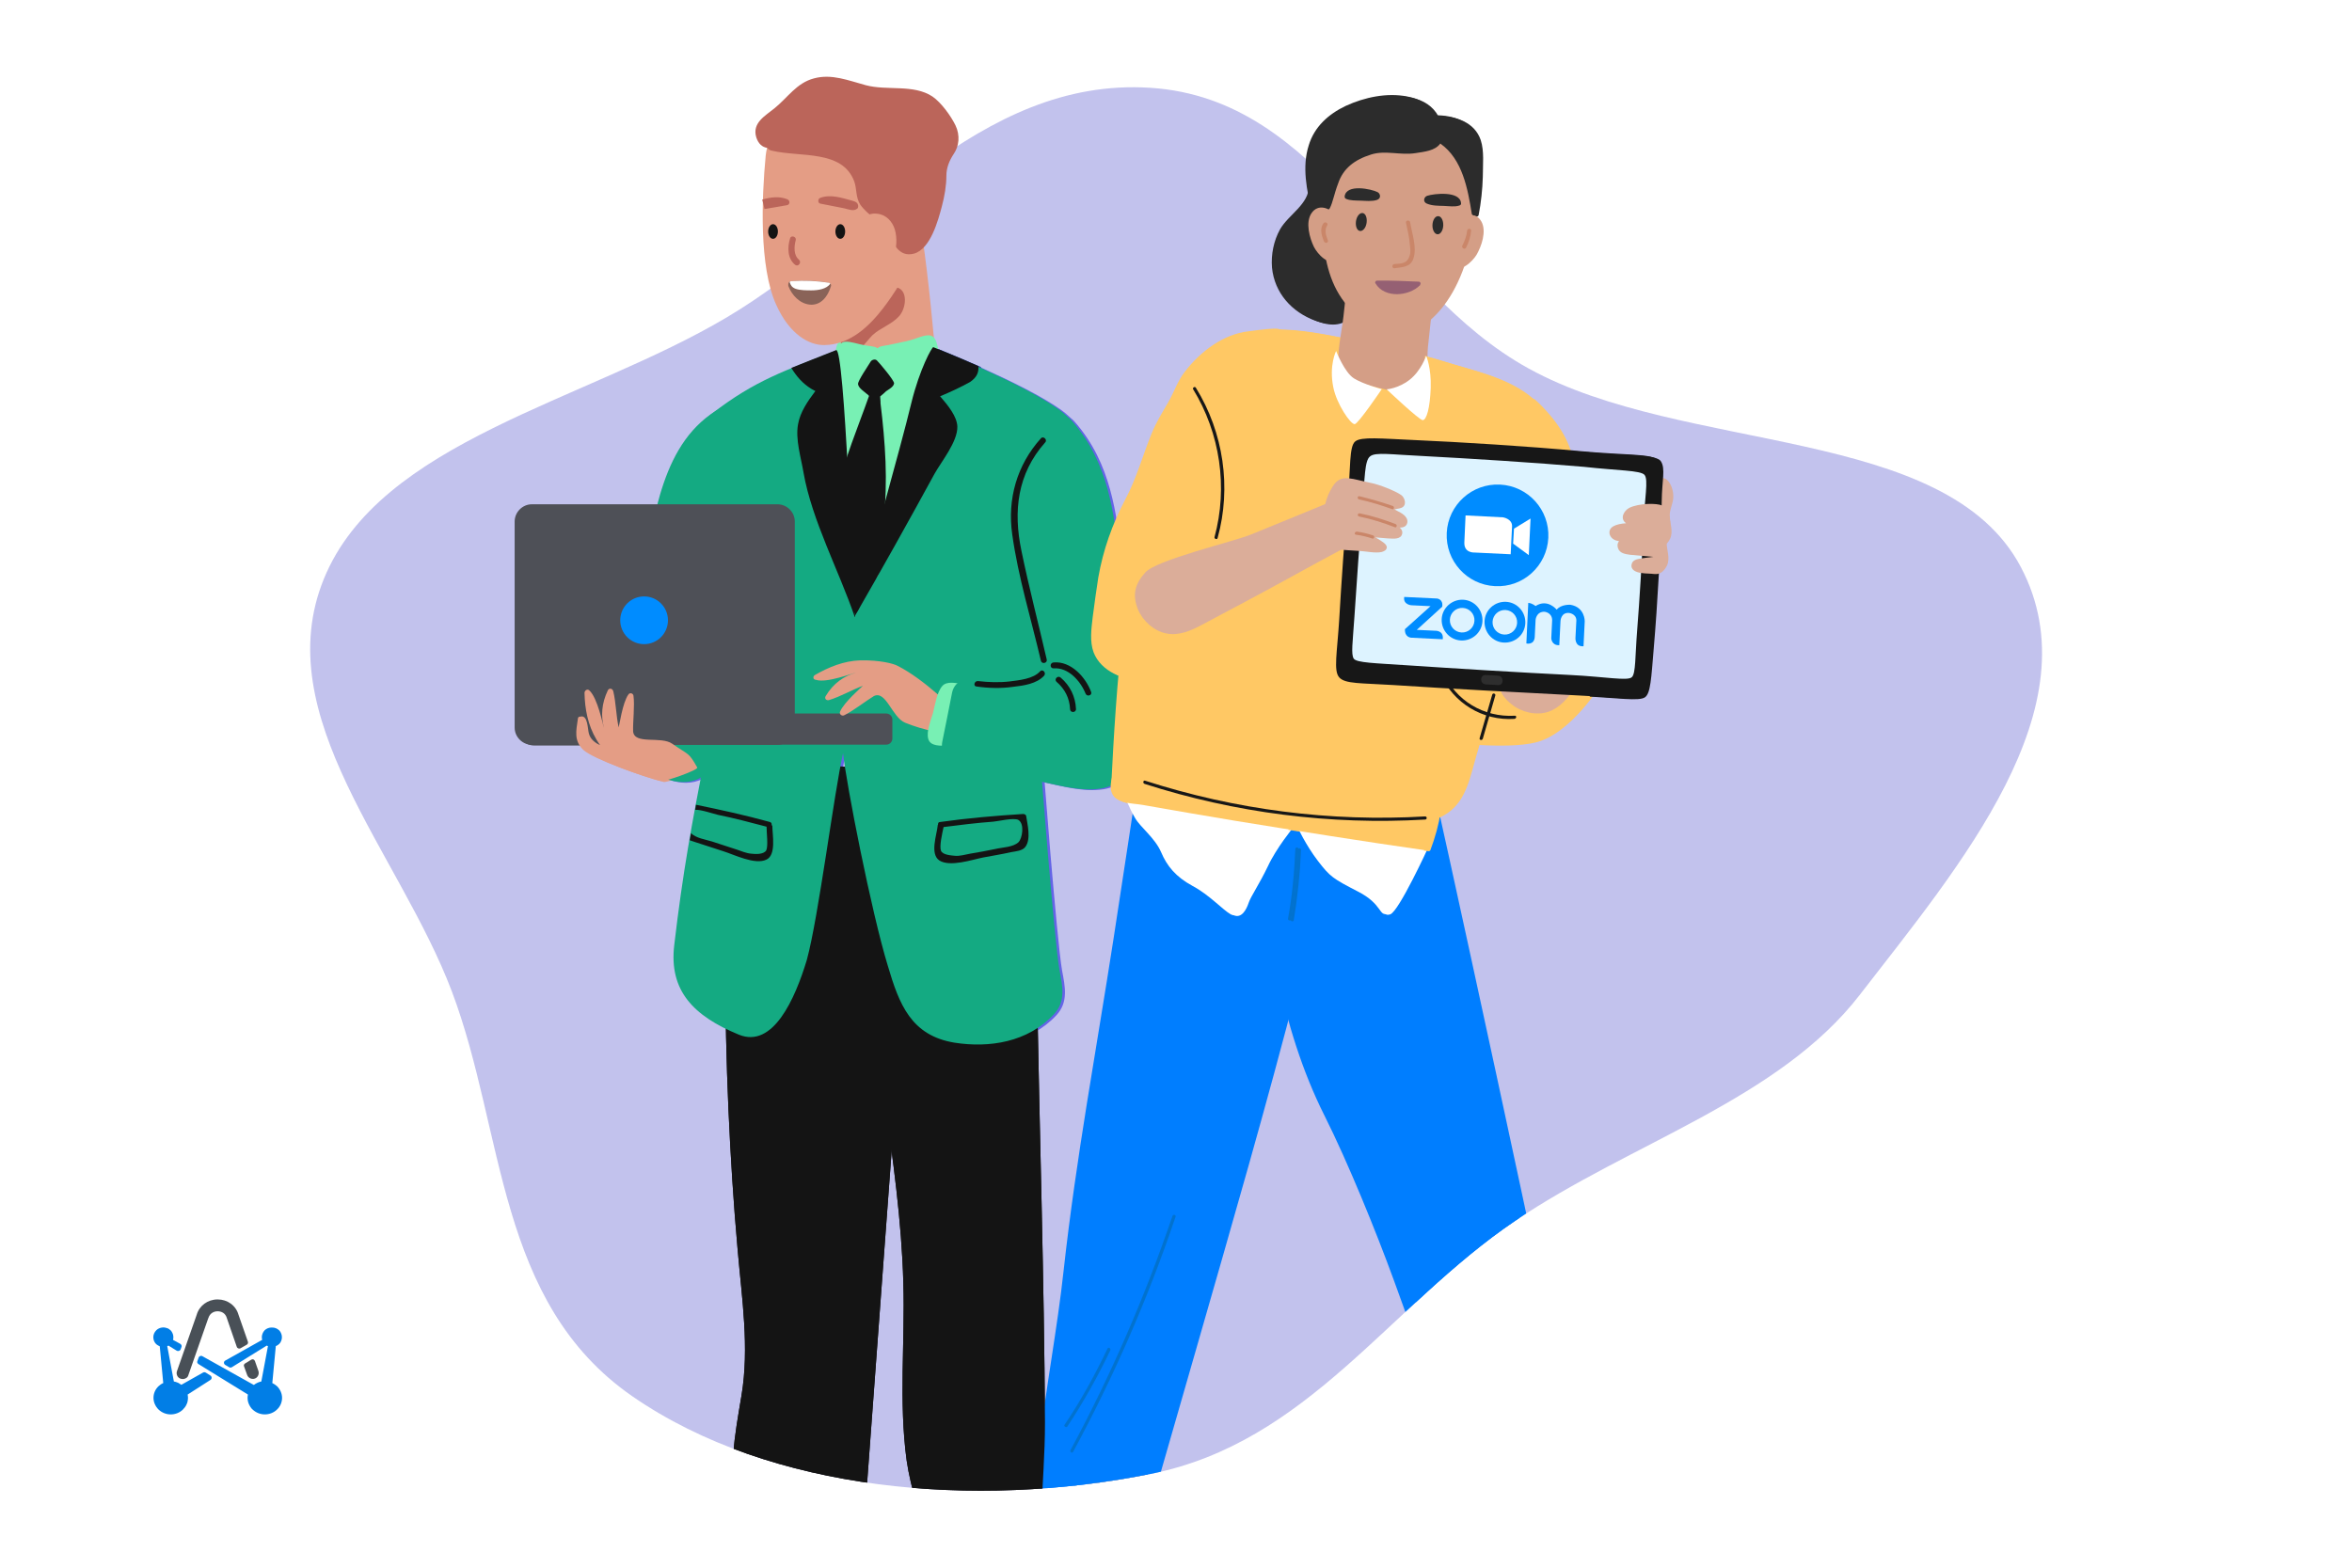 <?xml version="1.0" encoding="utf-8"?>
<!-- Generator: Adobe Illustrator 26.4.1, SVG Export Plug-In . SVG Version: 6.00 Build 0)  -->
<svg version="1.1" id="Layer_1" xmlns="http://www.w3.org/2000/svg" xmlns:xlink="http://www.w3.org/1999/xlink" x="0px" y="0px"
	 viewBox="0 0 1350 900" style="enable-background:new 0 0 1350 900;" xml:space="preserve">
<style type="text/css">
	.st0{fill:#FFFFFF;}
	.st1{fill-rule:evenodd;clip-rule:evenodd;fill:#017EE6;}
	.st2{fill:#495057;}
	.st3{fill-rule:evenodd;clip-rule:evenodd;fill:#C2C2ED;}
	.st4{clip-path:url(#SVGID_00000095332684912270223080000002149763361708819617_);}
	.st5{fill:#DBAD99;}
	.st6{fill:#007EFF;}
	.st7{fill:#0272CE;}
	.st8{fill:#141414;}
	.st9{fill:#FF9966;}
	.st10{fill:#6464E6;}
	.st11{fill:#78F0B4;}
	.st12{fill:#4E5057;}
	.st13{fill:#E49D85;}
	.st14{fill:#1E3C96;}
	.st15{clip-path:url(#SVGID_00000101076801030126490680000003574884560455698099_);}
	.st16{fill:#171717;}
	.st17{fill:#14AA82;}
	.st18{fill:#008CFF;}
	.st19{fill:#FFC864;}
	.st20{fill:#DDF3FF;}
	.st21{fill:#2E2E2E;}
	.st22{fill:#CA8669;}
	.st23{fill:#2C2C2C;}
	.st24{fill:#D49E86;}
	.st25{fill:#956073;}
	.st26{fill:#BB655A;}
	.st27{fill:#8A6358;}
</style>
<rect class="st0" width="1350" height="900"/>
<g>
	<path class="st1" d="M107.7,800.6c0.1,0.6,0.2,1.2,0.2,1.9c0,0.6-0.1,1.2-0.2,1.9c-0.1,0.6-0.3,1.2-0.6,1.8
		c-0.3,0.6-0.5,1.1-0.9,1.6c-0.4,0.5-0.8,1-1.2,1.4c-1.8,1.8-4.4,2.8-7,2.8c-2.6,0-5.1-1-7-2.8c-1.8-1.8-2.9-4.2-2.9-6.7
		c0-2.5,1-4.9,2.9-6.7c0.8-0.7,1.7-1.4,2.7-1.8l-2-21.1c-0.7-0.3-1.4-0.7-2-1.2c-1.1-1-1.7-2.5-1.7-4c0-1.5,0.6-2.9,1.7-4
		c1.3-1.3,3.4-1.9,5.2-1.5c0.4,0.1,0.7,0.2,1.1,0.3c0.4,0.1,0.7,0.3,1,0.5c0.3,0.2,0.6,0.4,0.9,0.7c0.3,0.3,0.5,0.5,0.7,0.9
		s0.4,0.6,0.5,1c0.1,0.3,0.3,0.7,0.3,1c0.1,0.4,0.1,0.7,0.1,1.1c0,0.4,0,0.7-0.1,1.1c0,0.1-0.1,0.3-0.1,0.4l4.2,2.3
		c0.6,0.4,0.9,1.1,0.7,1.7l-0.5,1.4c-0.3,0.9-1.4,1.3-2.3,0.8l-4.7-2.9c-0.2,0.1-0.4,0.2-0.7,0.3l3.8,20.3c0,0,0,0,0,0
		c0.6,0.1,1.3,0.3,1.8,0.5c0.6,0.2,1.2,0.5,1.7,0.9c0.3,0.2,0.5,0.3,0.8,0.5l12.4-7c0.5-0.3,1.1-0.3,1.6,0l2.7,1.7
		c0.9,0.6,0.9,1.9,0,2.5L107.7,800.6L107.7,800.6z M158.3,772.9l-2,21.1c1,0.5,1.9,1.1,2.7,1.8c1.8,1.8,2.9,4.2,2.9,6.7
		c0,2.5-1,4.9-2.9,6.7c-1.8,1.8-4.4,2.8-7,2.8c-2.6,0-5.1-1-7-2.8c-0.5-0.4-0.9-0.9-1.2-1.4c-0.4-0.5-0.6-1.1-0.9-1.6
		c-0.3-0.6-0.4-1.2-0.6-1.8c-0.1-0.6-0.2-1.2-0.2-1.9c0-0.6,0.1-1.3,0.2-1.9l-28.4-17.5c-0.6-0.4-0.9-1.1-0.6-1.7l0.7-2
		c0.3-0.9,1.4-1.3,2.2-0.8l29.5,16.5c1.3-1,2.8-1.7,4.3-2l3.8-20.3c-0.2-0.1-0.4-0.2-0.7-0.3l-20,12.4c-0.5,0.3-1.1,0.3-1.6,0
		l-2.2-1.3c-1-0.6-1-2,0-2.5l21.2-11.9c0-0.1-0.1-0.3-0.1-0.4c-0.1-0.4-0.1-0.7-0.1-1.1c0-0.4,0-0.7,0.1-1.1c0.1-0.4,0.2-0.7,0.3-1
		c0.1-0.3,0.3-0.7,0.5-1c0.2-0.3,0.5-0.6,0.7-0.9c0.3-0.3,0.6-0.5,0.9-0.7c0.3-0.2,0.7-0.4,1-0.5c0.3-0.1,0.7-0.2,1.1-0.3
		c0.7-0.1,1.5-0.1,2.3,0c0.4,0.1,0.7,0.2,1.1,0.3c0.3,0.1,0.7,0.3,1,0.5c0.3,0.2,0.6,0.4,0.9,0.7c0.3,0.3,0.5,0.5,0.7,0.9
		c0.2,0.3,0.4,0.6,0.5,1c0.1,0.3,0.3,0.7,0.3,1c0.1,0.4,0.1,0.7,0.1,1.1c0,0.4,0,0.7-0.1,1.1c-0.1,0.4-0.2,0.7-0.3,1
		c-0.1,0.3-0.3,0.7-0.5,1c-0.2,0.3-0.5,0.6-0.7,0.8c-0.3,0.3-0.6,0.5-0.9,0.7c-0.3,0.2-0.7,0.4-1,0.5
		C158.3,772.9,158.3,772.9,158.3,772.9L158.3,772.9z"/>
	<path class="st2" d="M104.9,791.7c-0.5,0-1-0.1-1.5-0.3c-1.7-0.7-2.4-2.7-1.8-4.3l11.3-32.3c1.5-5.2,6.3-8.8,12-8.8
		c5.7,0,10.5,3.5,12,8.8l5.4,15.5c0.2,0.7-0.1,1.4-0.7,1.7l-3.5,2c-0.8,0.5-1.9,0.1-2.2-0.8c-0.3-0.9-0.6-1.7-0.9-2.6
		c-2.5-7.3-4.8-13.9-4.8-13.9c-0.8-2.9-3.2-3.9-5.3-3.9c-2,0-4.4,1-5.3,3.9c0,0.1,0,0.1-0.1,0.2l-11.4,32.6
		C107.8,790.8,106.4,791.7,104.9,791.7L104.9,791.7z"/>
	<path class="st2" d="M140.6,782.8l3.6-2.2c0.8-0.5,1.7-0.2,2.1,0.7l2,5.7c0.7,2-0.5,4.3-2.7,4.6c-1.7,0.2-3.3-0.8-3.8-2.4
		c0,0-0.7-1.8-1.7-4.7C139.8,783.9,140,783.2,140.6,782.8L140.6,782.8z"/>
</g>
<path class="st3" d="M660.2,50.4c99.1,6.3,134.3,115.6,217.3,161.2c89.4,49.3,239.2,32.2,282.4,113.9
	c42.5,80.5-35.3,171.7-92.4,245.6c-46.6,60.3-131.1,84.7-197.9,129.8c-72.3,48.9-118.8,127.3-209.3,145.3
	c-100.4,20-217.7,10.4-297.2-44.5c-78.3-54.1-73.2-151.6-103.7-232.4c-30.1-79.8-105.8-157.8-73.5-237
	c32.3-79.1,149.8-101.7,231.4-150.2C497.9,134.2,561.4,44.1,660.2,50.4L660.2,50.4z"/>
<g>
	<defs>
		<path id="SVGID_1_" d="M660.2,50.4c99.1,6.3,134.3,115.6,217.3,161.2c89.4,49.3,239.2,32.2,282.4,113.9
			c42.5,80.5-35.3,171.7-92.4,245.6c-46.6,60.3-131.1,84.7-197.9,129.8c-72.3,48.9-118.8,127.3-209.3,145.3
			c-100.4,20-217.7,10.4-297.2-44.5c-78.3-54.1-73.2-151.6-103.7-232.4c-30.1-79.8-105.8-157.8-73.5-237
			c32.3-79.1,149.8-101.7,231.4-150.2C497.9,134.2,561.4,44.1,660.2,50.4L660.2,50.4z"/>
	</defs>
	<clipPath id="SVGID_00000024717606997294608170000015338605778238033848_">
		<use xlink:href="#SVGID_1_"  style="overflow:visible;"/>
	</clipPath>
	<g style="clip-path:url(#SVGID_00000024717606997294608170000015338605778238033848_);">
		<g>
			<path class="st5" d="M627.6,855.3l-1.2,8.8c0.2-0.2,0.4-0.2,0.6-0.2c9.8,0.4,19.3,1.8,28.9,3.6c0.6,0.8,1.4,1.4,2.2,2l-0.2,0.2
				c-0.4,1-0.6,2-0.6,3c-5.8,20.3-10.8,41-14.7,61.7c0.6,0.6,0.4,1.6-0.6,1.6c-9-0.4-17.5-2.2-25.9-5.6c-0.4-0.2-0.4-0.6-0.4-1
				c3.4-24.9,6.6-49.8,10-74.7C626,853.9,627.8,854.3,627.6,855.3L627.6,855.3z"/>
			<path class="st6" d="M596.3,877c-0.4-0.2-1-0.2-1.4-0.4c-0.8-7,1-14.7,1.8-21.5c3.6-32.7,10.6-69.1,14.1-101.8
				c7.2-65.1,18.7-126.1,28.7-190.8c5.4-35.3,10.8-70.5,16.1-106c-0.8-0.2-1.8-0.4-2.6-0.4c-1.2-0.2-0.6-1.8,0.4-1.8
				c0.8,0.2,1.6,0.2,2.4,0.4c0.2-1.2,0.4-2.6,0.6-3.8c0.2-1.2,1.8-0.6,1.8,0.4c-0.2,1.2-0.4,2.4-0.6,3.6c16.3,2.6,32.5,5.8,48.6,9.6
				c13.5,3.2,29.5,5.6,40.6,14.3c10.8,8.4,12.1,21.7,10.4,34.3c-2.6,16.9-7.8,33.9-11.9,50.4c-18.1,70.3-38.4,140.2-58.4,209.9
				c-11.2,38.8-22.3,77.7-33.5,116.5C635.6,888.5,613.4,881.1,596.3,877L596.3,877z"/>
			<path class="st5" d="M870.6,857.6l2.6,8.4c0-0.2,0.2-0.4,0.4-0.4c9-3.6,18.3-6.6,27.7-8.8c1,0.4,1.8,0.6,2.8,0.8v0.2
				c0,1,0.4,2.2,0.8,3c3.4,20.9,7.4,41.6,12.3,62.1c0.6,0.2,1,1.2,0.2,1.6c-8.4,3.4-16.9,5.4-25.9,5.8c-0.4,0-0.8-0.4-0.8-0.8
				c-7.4-23.9-14.7-48-22.1-71.9C868.4,856.8,870.2,856.4,870.6,857.6L870.6,857.6z"/>
			<path class="st6" d="M719.6,460.9c34.9,2.4,69.3,9,102.6,19.5c-0.2-0.8-0.4-1.4-0.4-2.2c-0.2-1.2,1.4-1.6,1.8-0.4
				c16.9,75.3,88.4,405.9,87.6,412.4c-4.8-0.6-9.4-1.2-13.7-1.8c-15.3-2-22.1-5.8-37.4-8.6c-4.4-0.8-8.8-1.8-13.1-2.6
				c-15.7-51.8-28.1-90.8-46.8-141.8c-10.4-28.5-26.5-68.1-40-95c-12.9-25.7-21.3-53.4-27.3-81.7c-6.8-32.1-10.4-64.7-13.7-97.2
				C718.6,461.3,719,460.9,719.6,460.9L719.6,460.9z"/>
			<path class="st7" d="M614.6,856.4c23.3-43.2,42.8-88.2,58.6-134.6c0.4-1,2-0.6,1.8,0.4c-15.7,46.6-35.4,91.8-58.8,135
				C615.6,858.4,614.2,857.4,614.6,856.4L614.6,856.4z"/>
			<path class="st7" d="M611.3,841.9c9.4-13.9,17.5-28.7,24.7-43.8c0.4-1,2-0.2,1.6,1c-7.2,15.1-15.5,29.9-24.7,43.8
				C612.2,843.7,610.7,842.7,611.3,841.9z"/>
			<path class="st7" d="M858.8,734.4c0-1.2,1.8-1.2,1.8,0c0,42-3.2,84.2-9.2,125.9c-0.2,1.2-1.8,0.6-1.8-0.4
				C855.6,818.2,858.6,776.4,858.8,734.4z"/>
		</g>
		<g>
			<path class="st8" d="M603.4,918c-1.7-16.2-6.5-30.8-5.8-47.5c0.7-17.9,2.2-35.6,2.2-53.8c-0.5-83.3-3.1-166.7-4.6-249.8
				c-0.2-10.4-13.3-12.4-18.2-6.1c-1-8.5-2.2-17-3.6-25.4c-2.2-11.6-18.7-7.8-19.6,2.7c-0.5,5.3-0.7,10.9-1.2,16.2
				c-1.7-6.5-3.9-12.8-6.3-19.4c-1.9-4.8-6.8-7.5-11.1-7c0-0.5-0.2-0.7-0.2-1.2c-1.9-8.2-12.6-9-17.2-3.9c0-12.8-19.9-12.8-19.9,0
				c0.2,72,18.7,142.2,20.6,213.9c1,33.9-2.7,67.8,1.9,101.8c2.4,16.7,8.2,32,11.6,48.2c4.1,18.9-3.4,47.7-3.9,66.4
				c-0.2,15,3.9,30.3,6.5,44.8c1.9,10.9,0.7,30,13.1,33.4c12.8,3.6,45.3,1.5,45.3-4.6c0-5.3,0.2-25.2-0.7-30.5
				c-1.5-8.5,1.2-16.5,3.9-24.2C600.5,958.4,605.1,932.5,603.4,918L603.4,918z"/>
			<path class="st8" d="M505.8,445.3c-14.5-5.1-31.5-8.7-45.3-0.2c-4.8,2.9-8.5,7-11.1,11.9c-4.4-0.2-8.5,1.7-10.2,6.3
				c-5.6-6.8-20.4-3.6-21.1,8.2c-2.4,55-2.4,110.2,0,165.2c1.2,26.9,2.9,54,5.3,80.9c2.4,27.9,6.8,56,2.2,83.6
				c-3.9,23.5-8,43.6-1.7,66.9c3.9,14.5,6.3,25.2,4.1,40.2c-1.7,11.1-2.7,34.9-1.7,46c1,13.1,3.1,26.2,4.6,39.2
				c1.2,9.9,1.7,20.4,2.9,30.5c1.2,11.6,24,8.7,36.6,8.5c7.5-0.2,20.1-2.7,19.6-10.4c-2.9-45.1,2.7-103.9,6.1-149l10.4-140.8
				c6.8-92.8,13.8-185.3,20.6-278.1C528.3,441.4,510.6,436.1,505.8,445.3L505.8,445.3z"/>
		</g>
	</g>
</g>
<path class="st9" d="M922.2,325.5c4.5,0,9.2,0,13.8,0c1,0,1,1.5,0,1.5c-4.5,0-9.2,0-13.8,0C921.4,326.9,921.4,325.5,922.2,325.5z"/>
<path class="st9" d="M919.4,333.4c4.9,0.3,9.7,0.5,14.6,0.8c1,0,1,1.5,0,1.5c-4.9-0.3-9.7-0.5-14.6-0.8
	C918.5,334.9,918.5,333.4,919.4,333.4z"/>
<path class="st5" d="M935.1,285l-0.2-0.2c-3.4-2.6-1-7,2-8.6c5.6-2.8,15.9-2.8,18.9-1.4c3,1.4,5,7,4.6,11.2c-0.2,3.2-2,6.4-2,9.8
	c0,4.6,2.2,9.2,0.2,13.5c-1,2-2.4,3.8-4.6,4.6c-1.8,0.6-3.8,0-5.8,0c-1.6,0-3-0.2-4.6-0.4c-2.8-0.4-6.2-1.8-5.2-5.2
	c0.6-2.2,2.8-2.6,4.8-3c2.6-0.4,5.2-0.8,7.6-1c-4.4-0.4-9-0.8-13.3-1.2c-2.8-0.4-6-0.8-7-3.8c-0.6-1.8-0.2-3,0.6-4
	c-2.4-0.4-4.6-1.4-5.4-4C924.8,287,929.4,285.4,935.1,285L935.1,285z"/>
<path class="st10" d="M415.5,234.4c-34.6,19.1-38.3,63.5-45.5,98.4c-6.1,29.3-24.7,77.3-2.4,103.9c7.5,9,24.2,16.7,35.6,10.4
	c11.6-6.3,14.3-28.1,15.5-39.7c4.6-46-6.3-93.5-15.3-138.6c-0.5-2.7-2.4-3.6-4.6-3.6c5.1-9,11.9-16.7,21.6-22
	C426.2,240,421.1,231.3,415.5,234.4L415.5,234.4z"/>
<path class="st11" d="M531.3,210.2c-10.7-2.4-23.5-5.3-35.6-5.3c-4.4-0.5-8.7-1.2-13.1-1.7c-4.8-0.5-6.1,5.1-3.4,8.2
	c-1.9,9.2,0,19.4,0.5,28.8c0.7,12.8,1.2,25.7,1.9,38.3c1.5,25.7,3.1,51.1,5.6,76.6c0.5,4.8,6.5,6.8,9.4,2.4
	c6.3-9.7,7.5-19.9,10.2-30.8c2.9-12.4,7-24.7,11.1-36.8c7.8-23.3,14.5-46.5,15-71C535.9,216.2,536.1,211.2,531.3,210.2L531.3,210.2z
	"/>
<path class="st10" d="M609.6,557.1c-2.9-16.2-11.4-123.6-11.1-123.8c7-30,33.2-127.7,31.7-152.6c-1-17.7-6.5-34.9-21.3-45.5
	c-21.8-15.5-71.7-35.1-72-35.4c-0.7-0.2-7.8,12.4-12.6,32c-7,30-28.8,102.2-32.7,122.6c-0.7-16.5-5.3-154.6-10.4-152.6
	c-28.6,11.4-46,16.7-71.2,36.3c-33,25.9-0.5,178.6-4.1,197.7c-7.3,37.8-12.4,64.7-17.4,107.3c-3.1,26.2,11.1,40.7,37.1,51.4
	c19.6,8,32.2-20.4,39-42.9c6.8-25,15.5-95.2,20.8-118.7c1.9,17.9,16.2,91.1,25.7,122.1c6.5,22,13.3,40,38.3,44.1
	c19.9,3.1,41.9-0.2,56.9-16.2C613.4,575.3,611.3,566.3,609.6,557.1L609.6,557.1z"/>
<path class="st12" d="M447.7,428h-141c-5.3,0-9.9-4.4-9.9-9.9V299.8c0-5.3,4.4-9.9,9.9-9.9h141c5.3,0,9.9,4.4,9.9,9.9v118.2
	C457.4,423.6,453,428,447.7,428z"/>
<path class="st12" d="M510,410.1H350.3V428H510c2.2,0,3.6-1.7,3.6-3.6v-10.4C513.9,411.8,512.2,410.1,510,410.1L510,410.1z"/>
<path class="st13" d="M401.7,441.1c-5.1-9-4.6-6.8-14.3-13.6c-6.5-4.6-21.6,0.7-22.5-7c-0.2-5.6,1-15,0.2-20.6
	c-0.2-1.5-2.2-1.9-2.9-0.7c-3.4,4.6-5.3,18.4-5.6,18.9c-1.5-6.8-1.5-14.1-3.1-20.8c-0.5-1.7-2.4-1.9-3.1-0.5
	c-3.6,7.5-4.1,14.8-2.2,21.6c-0.7-1.7-3.6-17.2-8.5-21.6c-1.2-1-2.7,0.2-2.7,1.5c0.2,9.2,1.9,18.4,6.8,26.7c0.7,1.2,1.5,2.4,2.2,3.4
	c-2.9-1.5-5.6-3.4-6.5-6.8c-0.7-2.2-0.5-10.9-4.8-9.7c-0.7,0-1.5,0.2-1.5,1.2c-1,7-2.4,12.6,3.1,17.9c5.3,5.1,35.1,15.7,44.6,17.9
	C382.3,449.6,402.4,442.5,401.7,441.1L401.7,441.1z"/>
<path class="st13" d="M469,388c8-4.6,16.7-8.2,26.2-8.5c11.4-0.2,19.1,1.9,21.3,3.1c15.5,7.8,32.2,24.7,40,32.2c1.5,1.5,1,2.9,0,4.1
	c-0.2,1.5-1.2,2.7-2.7,2.7c-10.4,0.5-22-1.9-32.9-6.3c-7.5-3.1-10.9-18.7-17.9-15.3c-4.8,2.9-12.1,8.7-17.2,11.1
	c-1.2,0.5-2.9-0.7-2.2-2.2c2.2-5.3,12.6-14.3,13.1-14.8c-6.5,2.4-12.6,6.1-19.4,8.2c-1.7,0.5-2.9-1-1.9-2.4
	c4.4-7.3,10.4-11.4,17.2-13.3c-1.7,0.2-16.7,6.1-22.8,4.1C467.8,390.7,468.1,388.7,469,388L469,388z"/>
<path class="st11" d="M553.8,393.1c-3.6-0.5-9-1.9-11.6,1.2c-3.1,3.6-4.1,10.9-5.3,15.5c-1.2,4.1-3.9,10.4-2.7,14.8
	c1.2,4.4,7.3,3.9,10.9,3.9c2.4,0,3.6-2.2,3.1-4.1c-0.2-1-0.2-1.9-0.2-2.9c1.7-6.5,2.9-13.3,4.1-20.1v-0.2c0-0.5,0.2-1,0.2-1.5
	c0.5,0,1,0.2,1.5,0.2C558.2,400.1,558,393.6,553.8,393.1L553.8,393.1z"/>
<path class="st10" d="M651.5,404.5c-0.7-28.6-3.4-56.9-7.5-85c-3.4-23.7-5.8-53.1-27.1-77.3c-9.7-11.1-22.3,6.1-13.6,18.2
	c7,9.7,10.4,20.8,12.6,32.5c-0.7,1.5-1.2,3.1-1.2,5.1c-0.2,6.5-0.7,12.8-1,19.4c-6.8-2.4-14.8,1-15,10.4c-0.2,23-2.4,45.5-6.3,68.1
	c-5.6-1-11.1-1.2-17-0.2c-3.4-1.5-6.8-3.1-10.2-4.8c-6.3-3.1-15.5-0.7-17.2,7c-1.9,9.4-3.6,18.7-5.6,28.1
	c-1.2,5.8,1.7,13.1,8.2,14.3c14.5,2.7,29.1,5.1,43.6,7.8c11.6,2.2,25,6.5,36.8,5.3C656.3,451.3,652,422.7,651.5,404.5L651.5,404.5z"
	/>
<path class="st14" d="M602.3,379.1c-4.8-20.8-10.2-41.4-14.5-62.3c-4.8-22.8-2.4-44.3,13.6-62.3c1.5-1.5-1-3.9-2.4-2.4
	c-13.8,15.3-19.4,34.9-16.5,55.2c3.4,24.5,10.9,48.7,16.5,72.7C599.6,382,602.8,381,602.3,379.1L602.3,379.1z"/>
<path class="st14" d="M627.7,397.7c-3.1-8.5-11.6-17.9-21.6-17c-2.2,0.2-2.2,3.4,0,3.4c8.5-0.7,15.5,7.3,18.4,14.5
	C625.3,400.6,628.5,399.6,627.7,397.7L627.7,397.7z"/>
<path class="st14" d="M610.3,389.5c-1.7-1.5-3.9,1-2.4,2.4c4.8,4.1,7.5,9.4,7.8,15.7c0,2.2,3.4,2.2,3.4,0
	C618.8,400.4,615.6,394.1,610.3,389.5z"/>
<path class="st8" d="M504.9,207.5c-1-1.2-2.9-0.5-3.6,0.5c-1.5,2.7-7.5,11.9-7.3,13.8c0.2,2.4,3.6,4.6,5.1,6.1
	c0.5,0.2,0.7,0.7,1.2,1.2c-6.3,19.1-14.1,38-17.9,57.9c0.2,5.3,0.7,10.7,1,16c0.5-5.3,1.2-10.4,2.4-15.5c-0.2,9,0,17.9,0.2,26.9
	c0.2,13.1-0.7,26.9,2.4,39.5c0.5,1.5,1.5,2.2,2.4,2.4c0,0,0,0.2,0.2,0.2c1.2,2.4,5.6,1.9,6.1-0.7c2.2-11.4,4.4-22.8,6.1-34.2
	c0.7-0.5,1.5-1.5,1.5-2.7c0.2-3.1,0.2-6.5,0.5-9.7c0.2-1,0.2-1.9,0.5-2.9c1,0.7,2.7,0.2,2.9-1.2c2.7-23.7,1-47.7-1.7-71.5v-1
	c0-1-0.2-2.2-0.2-3.1c1.2-1,2.4-2.2,3.4-3.1c1.5-1.2,4.4-2.7,4.6-4.8C514.3,219.2,507.1,209.9,504.9,207.5L504.9,207.5z"/>
<path class="st14" d="M598.4,385.8c-3.9,4.4-12.1,5.1-17.4,5.8c-6.1,0.7-12.1,0.5-18.2-0.2c-2.2-0.2-2.9,2.9-1,3.1
	c7,1,14.1,1.2,21.1,0.2c6.1-0.7,13.6-1.7,17.9-6.5C602,386.6,599.9,384.4,598.4,385.8L598.4,385.8z"/>
<path class="st14" d="M590.4,468.9c0-0.7-1-1.2-1.7-1.2c-16,1-32,2.4-47.7,4.6c-1,0-1.2,0.7-1.2,1.5c-0.2,0.2-0.2,0.5-0.2,0.7
	c-0.5,5.1-4.6,16.2,1,19.9c6.1,3.9,18.9-0.5,25-1.7c5.3-1,10.9-1.9,16.2-3.1c2.7-0.5,6.5-0.7,8.2-3.1
	C593.3,482,591.1,473.5,590.4,468.9L590.4,468.9z M586.1,484c-3.1,2.9-9,2.9-13.3,3.9c-4.8,1-9.7,1.9-14.5,2.7
	c-2.7,0.5-6.1,1.5-8.7,1.2c-2.2-0.2-7-0.5-8-2.9c-1-2.7,0.7-9.9,1.5-13.6c9.4-1.2,19.1-2.4,28.6-3.1c2.7-0.2,11.6-2.4,14.3-1
	C589.7,473.3,588.2,481.8,586.1,484L586.1,484z"/>
<path class="st14" d="M444.3,474c0.2-0.7-0.2-1.5-1-1.7c-14.1-3.9-28.3-7-42.4-9.9c-0.2,1-0.2,1.9-0.5,2.9
	c3.4-0.2,10.7,2.4,13.1,2.9c9.4,1.9,18.7,4.4,27.9,6.8c0,3.6,1,11.1-0.2,13.6c-1.5,2.4-6.1,2.2-8.5,1.9c-2.9-0.2-5.8-1.5-8.5-2.4
	c-4.8-1.5-9.4-3.1-14.1-4.6c-3.9-1.2-9.2-1.9-12.1-4.8c-0.2,1.5-0.5,2.9-0.7,4.1c1.2,0.5,2.4,0.7,3.6,1.2c5.3,1.7,10.4,3.4,15.7,5.1
	c6.1,1.9,18.2,8,24.7,4.8c5.8-2.7,3.4-14.3,3.4-19.6C444.6,474.5,444.3,474.3,444.3,474L444.3,474z"/>
<path class="st14" d="M563,210.7c-14.3-6.3-25.9-10.9-25.9-10.9c-0.7-0.2-7.8,12.4-12.6,32c-6.3,26.4-25.4,92.8-32.7,122.6
	c0.2-0.2,0.5-0.7,0.7-1c15.5-26.9,30.5-53.8,45.3-80.9c3.9-7,13.3-18.4,13.1-27.1c-0.2-5.8-5.3-12.1-9.9-17.4
	c5.8-2.4,11.6-5.1,17.2-8.2C562.3,217,563.3,214.1,563,210.7L563,210.7z"/>
<path class="st14" d="M481.4,201.5c-9.7,3.9-17.9,7-25.7,10.2c2.9,4.8,6.5,9,11.6,12.1c0.7,0.5,1.5,0.7,2.2,1.2
	c-4.4,5.8-8.7,12.1-9.9,18.9c-1.7,8.7,1.7,19.4,3.1,27.9c4.8,27.4,20.4,56.5,29.3,82.6C491.1,337.9,486.2,199.5,481.4,201.5
	L481.4,201.5z M491.8,354.3c0.2,1,0.5,0,0.5-2.7C492.1,352.6,491.8,353.4,491.8,354.3z"/>
<circle class="st0" cx="372.9" cy="353.7" r="14.4"/>
<g>
	<defs>
		<path id="SVGID_00000167367293320595812360000006983397018468925597_" d="M660.2,50.4c99.1,6.3,134.3,115.6,217.3,161.2
			c89.4,49.3,239.2,32.2,282.4,113.9c42.5,80.5-35.3,171.7-92.4,245.6c-46.6,60.3-131.1,84.7-197.9,129.8
			c-72.3,48.9-118.8,127.3-209.3,145.3c-100.4,20-217.7,10.4-297.2-44.5c-78.3-54.1-73.2-151.6-103.7-232.4
			c-30.1-79.8-105.8-157.8-73.5-237c32.3-79.1,149.8-101.7,231.4-150.2C497.9,134.2,561.4,44,660.2,50.4L660.2,50.4z"/>
	</defs>
	<clipPath id="SVGID_00000094583282701840326510000007547868402345751446_">
		<use xlink:href="#SVGID_00000167367293320595812360000006983397018468925597_"  style="overflow:visible;"/>
	</clipPath>
	<g style="clip-path:url(#SVGID_00000094583282701840326510000007547868402345751446_);">
		<g>
			<path class="st5" d="M627.3,831.4l-1.2,8.8c0.2-0.2,0.4-0.2,0.6-0.2c9.8,0.4,19.3,1.8,28.9,3.6c0.6,0.8,1.4,1.4,2.2,2l-0.2,0.2
				c-0.4,1-0.6,2-0.6,3c-5.8,20.3-10.8,41-14.7,61.7c0.6,0.6,0.4,1.6-0.6,1.6c-9-0.4-17.5-2.2-25.9-5.6c-0.4-0.2-0.4-0.6-0.4-1
				c3.4-24.9,6.6-49.8,10-74.7C625.7,830,627.5,830.4,627.3,831.4L627.3,831.4z"/>
			<path class="st6" d="M596,853.1c-0.4-0.2-1-0.2-1.4-0.4c-0.8-7,1-14.7,1.8-21.5c3.6-32.7,10.6-69.1,14.1-101.8
				c7.2-65.1,18.7-126.1,28.7-190.8c5.4-35.3,10.8-70.5,16.1-106c-0.8-0.2-1.8-0.4-2.6-0.4c-1.2-0.2-0.6-1.8,0.4-1.8
				c0.8,0.2,1.6,0.2,2.4,0.4c0.2-1.2,0.4-2.6,0.6-3.8c0.2-1.2,1.8-0.6,1.8,0.4c-0.2,1.2-0.4,2.4-0.6,3.6c16.3,2.6,32.5,5.8,48.6,9.6
				c13.5,3.2,29.5,5.6,40.6,14.3c10.8,8.4,12.1,21.7,10.4,34.3c-2.6,16.9-7.8,33.9-11.9,50.4c-18.1,70.3-38.4,140.2-58.4,209.9
				c-11.2,38.8-22.3,77.7-33.5,116.5C635.3,864.6,613.2,857.3,596,853.1L596,853.1z"/>
			<path class="st5" d="M870.3,833.8l2.6,8.4c0-0.2,0.2-0.4,0.4-0.4c9-3.6,18.3-6.6,27.7-8.8c1,0.4,1.8,0.6,2.8,0.8v0.2
				c0,1,0.4,2.2,0.8,3c3.4,20.9,7.4,41.6,12.3,62.1c0.6,0.2,1,1.2,0.2,1.6c-8.4,3.4-16.9,5.4-25.9,5.8c-0.4,0-0.8-0.4-0.8-0.8
				c-7.4-23.9-14.7-48-22.1-71.9C868.1,833,869.9,832.6,870.3,833.8L870.3,833.8z"/>
			<path class="st6" d="M719.3,437.1c34.9,2.4,69.3,9,102.6,19.5c-0.2-0.8-0.4-1.4-0.4-2.2c-0.2-1.2,1.4-1.6,1.8-0.4
				c16.9,75.3,88.4,405.9,87.6,412.4c-4.8-0.6-9.4-1.2-13.7-1.8c-15.3-2-22.1-5.8-37.4-8.6c-4.4-0.8-8.8-1.8-13.1-2.6
				c-15.7-51.8-28.1-90.8-46.8-141.8c-10.4-28.5-26.5-68.1-40-95c-12.9-25.7-21.3-53.4-27.3-81.7c-6.8-32.1-10.4-64.7-13.7-97.2
				C718.3,437.5,718.7,437.1,719.3,437.1L719.3,437.1z"/>
			<path class="st16" d="M894.6,900.9c1.4-5.8,4.4-10.8,11.2-10.4c9.6,0.6,13.5,8.6,18.9,15.3c0.2,0.4,0.6,0.6,1,0.8
				c1,0.8,2.2,1.4,3.2,2.2c0.6,0.4,1,0.8,1.6,1c3.6,2.6,7.2,5.2,10.8,7.8c0.6,0.4,1,0.8,1.6,1.2c4.6,3.4,9,7.2,13.1,11
				c0.2,0.2,0.6,0.4,0.8,0.6c4.4,3.8,8.6,8.2,10.8,13.5c1.6,3.8,2.8,9.8-1,12.5c-3.8,3.2-10.2,0.8-14.3-0.2
				c-7.4-1.8-14.5-4.4-21.7-6.8c-6.8-2.4-13.5-4.8-20.1-7.8c-3.4-1.4-6.6-3-9.6-4.8c-2.6-1.4-6-2.8-8-5c-0.4-0.4-0.8-0.8-1-1.4
				c-0.6-1-1-2-1.2-3.2c-0.2-0.8-0.4-1.6-0.6-2.4c-2-6.6-3.8-13.3-4.2-20.3C884.8,899.7,890,900.1,894.6,900.9L894.6,900.9z"/>
			<path class="st16" d="M611,918.2c0.4-3,1.2-6,2.4-8.8c3-7.2,8.2-12.5,16.5-11c4.2,0.8,8,3.6,10.6,7c2.8,3.6,2.6,8.2,3.4,12.5
				c0.2,1.6,0.6,3,1,4.6c0.2,0.6,0.2,1.4,0.4,2c0.6,2.8,1.2,5.4,1.8,8.2c0,0.4,0.2,0.8,0.2,1.4c0,0.2,0,0.4,0.2,0.6
				c0.6,2.8,1.6,7.8,2.4,12.7c1,5.6,1.8,11,1.6,13.7c-0.6,8.4-8.8,11.8-16.1,10.4c-5.4-1-10-3.8-13.1-8.2c-2-2.8-5.4-16.7-6.8-19.9
				c-2.6-5.8-4.8-11.2-4.8-17.5C610.4,923.4,610.6,920.8,611,918.2L611,918.2z"/>
			<path class="st7" d="M614.4,832.6c23.3-43.2,42.8-88.2,58.6-134.6c0.4-1,2-0.6,1.8,0.4c-15.7,46.6-35.4,91.8-58.8,135
				C615.4,834.6,614,833.6,614.4,832.6L614.4,832.6z"/>
			<path class="st7" d="M611,818c9.4-13.9,17.5-28.7,24.7-43.8c0.4-1,2-0.2,1.6,1c-7.2,15.1-15.5,29.9-24.7,43.8
				C612,819.8,610.4,818.8,611,818z"/>
			<path class="st7" d="M858.5,710.5c0-1.2,1.8-1.2,1.8,0c0,42-3.2,84.2-9.2,125.9c-0.2,1.2-1.8,0.6-1.8-0.4
				C855.3,794.3,858.3,752.5,858.5,710.5z"/>
		</g>
		<g>
			<path class="st8" d="M603.4,917.9c-1.7-16.2-6.5-30.8-5.8-47.5c0.7-17.9,2.2-35.6,2.2-53.8c-0.5-83.3-3.1-166.7-4.6-249.8
				c-0.2-10.4-13.3-12.4-18.2-6.1c-1-8.5-2.2-17-3.6-25.4c-2.2-11.6-18.7-7.8-19.6,2.7c-0.5,5.3-0.7,10.9-1.2,16.2
				c-1.7-6.5-3.9-12.8-6.3-19.4c-1.9-4.8-6.8-7.5-11.1-7c0-0.5-0.2-0.7-0.2-1.2c-1.9-8.2-12.6-9-17.2-3.9c0-12.8-19.9-12.8-19.9,0
				c0.2,72,18.7,142.2,20.6,213.9c1,33.9-2.7,67.8,1.9,101.8c2.4,16.7,8.2,32,11.6,48.2c4.1,18.9-3.4,47.7-3.9,66.4
				c-0.2,15,3.9,30.3,6.5,44.8c1.9,10.9,0.7,30,13.1,33.4c12.8,3.6,45.3,1.5,45.3-4.6c0-5.3,0.2-25.2-0.7-30.5
				c-1.5-8.5,1.2-16.5,3.9-24.2C600.5,958.4,605.1,932.5,603.4,917.9L603.4,917.9z"/>
			<path class="st8" d="M505.8,445.2c-14.5-5.1-31.5-8.7-45.3-0.2c-4.8,2.9-8.5,7-11.1,11.9c-4.4-0.2-8.5,1.7-10.2,6.3
				c-5.6-6.8-20.4-3.6-21.1,8.2c-2.4,55-2.4,110.2,0,165.2c1.2,26.9,2.9,54,5.3,80.9c2.4,27.9,6.8,56,2.2,83.6
				c-3.9,23.5-8,43.6-1.7,66.9c3.9,14.5,6.3,25.2,4.1,40.2c-1.7,11.1-2.7,34.9-1.7,46c1,13.1,3.1,26.2,4.6,39.2
				c1.2,9.9,1.7,20.4,2.9,30.5c1.2,11.6,24,8.7,36.6,8.5c7.5-0.2,20.1-2.7,19.6-10.4c-2.9-45.1,2.7-103.9,6.1-149l10.4-140.8
				c6.8-92.8,13.8-185.3,20.6-278.1C528.3,441.4,510.6,436,505.8,445.2L505.8,445.2z"/>
		</g>
	</g>
</g>
<path class="st9" d="M920.7,325c4.5,0,9.2,0,13.8,0c1,0,1,1.5,0,1.5c-4.5,0-9.2,0-13.8,0C919.9,326.5,919.9,325,920.7,325z"/>
<path class="st9" d="M918,333c4.9,0.3,9.7,0.5,14.6,0.8c1,0,1,1.5,0,1.5c-4.9-0.3-9.7-0.5-14.6-0.8C917,334.4,917,333,918,333z"/>
<path class="st17" d="M414,234c-34.6,19.1-38.3,63.5-45.5,98.4c-6.1,29.3-24.7,77.3-2.4,103.9c7.5,9,24.2,16.7,35.6,10.4
	c11.6-6.3,14.3-28.1,15.5-39.7c4.6-46-6.3-93.5-15.3-138.6c-0.5-2.7-2.4-3.6-4.6-3.6c5.1-9,11.9-16.7,21.6-22
	C424.7,239.5,419.6,230.8,414,234L414,234z"/>
<path class="st17" d="M608.1,556.7c-2.9-16.2-11.4-123.6-11.1-123.8c7-30,33.2-127.7,31.7-152.6c-1-17.7-6.5-34.9-21.3-45.5
	c-21.8-15.5-71.7-35.1-72-35.4c-0.7-0.2-7.8,12.4-12.6,32c-7,30-28.4,101.1-32.3,121.4c-0.7-16.5-5.7-153.4-10.8-151.5
	c-28.6,11.4-46,16.7-71.2,36.3c-33,25.9-0.5,178.6-4.1,197.7c-7.3,37.8-12.4,64.7-17.4,107.3c-3.1,26.2,11.1,40.7,37.1,51.4
	c19.6,8,32.2-20.4,39-42.9c6.8-25,15.5-95.2,20.8-118.7c1.9,17.9,16.2,91.1,25.7,122.1c6.5,22,13.3,40,38.3,44.1
	c19.9,3.1,41.9-0.2,56.9-16.2C612,574.9,609.8,565.9,608.1,556.7L608.1,556.7z"/>
<path class="st12" d="M508.5,409.6H348.9v17.9h159.7c2.2,0,3.6-1.7,3.6-3.6v-10.4C512.4,411.3,510.7,409.6,508.5,409.6L508.5,409.6z
	"/>
<path class="st13" d="M467.6,387.6c8-4.6,16.7-8.2,26.2-8.5c11.4-0.2,19.1,1.9,21.3,3.1c15.5,7.8,32.2,24.7,40,32.2
	c1.5,1.5,1,2.9,0,4.1c-0.2,1.5-1.2,2.7-2.7,2.7c-10.4,0.5-22-1.9-32.9-6.3c-7.5-3.1-10.9-18.7-17.9-15.3
	c-4.8,2.9-12.1,8.7-17.2,11.1c-1.2,0.5-2.9-0.7-2.2-2.2c2.2-5.3,12.6-14.3,13.1-14.8c-6.5,2.4-12.6,6.1-19.4,8.2
	c-1.7,0.5-2.9-1-1.9-2.4c4.4-7.3,10.4-11.4,17.2-13.3c-1.7,0.2-16.7,6.1-22.8,4.1C466.4,390.2,466.6,388.3,467.6,387.6L467.6,387.6z
	"/>
<path class="st11" d="M552.4,392.7c-3.6-0.5-9-1.9-11.6,1.2c-3.1,3.6-4.1,10.9-5.3,15.5c-1.2,4.1-3.9,10.4-2.7,14.8
	c1.2,4.4,7.3,3.9,10.9,3.9c2.4,0,3.6-2.2,3.1-4.1c-0.2-1-0.2-1.9-0.2-2.9c1.7-6.5,2.9-13.3,4.1-20.1v-0.2c0-0.5,0.2-1,0.2-1.5
	c0.5,0,1,0.2,1.5,0.2C556.7,399.7,556.5,393.2,552.4,392.7L552.4,392.7z"/>
<path class="st17" d="M650,404.1c-0.7-28.6-3.4-56.9-7.5-85c-3.4-23.7-5.8-53.1-27.1-77.3c-9.7-11.1-22.3,6.1-13.6,18.2
	c7,9.7,10.4,20.8,12.6,32.5c-0.7,1.5-1.2,3.1-1.2,5.1c-0.2,6.5-0.7,12.8-1,19.4c-6.8-2.4-14.8,1-15,10.4c-0.2,23-2.4,45.5-6.3,68.1
	c-5.6-1-11.1-1.2-17-0.2c-3.4-1.5-6.8-3.1-10.2-4.8c-6.3-3.1-15.5-0.7-17.2,7c-1.9,9.4-3.6,18.7-5.6,28.1
	c-1.2,5.8,1.7,13.1,8.2,14.3c14.5,2.7,29.1,5.1,43.6,7.8c11.6,2.2,25,6.5,36.8,5.3C654.9,450.8,650.5,422.2,650,404.1L650,404.1z"/>
<path class="st8" d="M600.8,378.6c-4.8-20.8-10.2-41.4-14.5-62.3c-4.8-22.8-2.4-44.3,13.6-62.3c1.5-1.5-1-3.9-2.4-2.4
	c-13.8,15.3-19.4,34.9-16.5,55.2c3.4,24.5,10.9,48.7,16.5,72.7C598.2,381.5,601.3,380.6,600.8,378.6L600.8,378.6z"/>
<path class="st8" d="M626.3,397.3c-3.1-8.5-11.6-17.9-21.6-17c-2.2,0.2-2.2,3.4,0,3.4c8.5-0.7,15.5,7.3,18.4,14.5
	C623.9,400.2,627,399.2,626.3,397.3L626.3,397.3z"/>
<path class="st8" d="M608.8,389c-1.7-1.5-3.9,1-2.4,2.4c4.8,4.1,7.5,9.4,7.8,15.7c0,2.2,3.4,2.2,3.4,0
	C617.3,399.9,614.2,393.6,608.8,389z"/>
<path class="st11" d="M537.1,200.1c-1-3.4-1.2-7.5-5.3-8c-2.9-0.2-7.5,1.9-10.4,2.7c-4.4,1.2-8.7,1.9-13.1,2.9
	c-2.7,0.5-4.8,0.5-6.1,1.9c0,0,0-0.2-0.2-0.2c-1.7-1.2-5.8-1.2-7.8-1.7c-3.1-0.5-7.5-2.2-10.7-1.9s-3.4,3.1-3.9,6.1
	c-0.2,1.2,0.7,1.9,1.5,1.9c-0.2,4.1,0.2,9.2,2.7,11.1c0.2,1.2,0.5,2.4,1,3.6c0.5,1,1.5,1,2.2,0.5c0.7,0.5,1.7,0.7,2.2,0
	c0.5,0.5,1.2,0.5,1.7,0.5c0.2,0.2,0.5,0.2,0.7,0.2v0.5c-1,0-1.7,0.5-1.7,1.5v3.1c0,1.7,2.4,2.4,3.1,0.7c0.7-1.7,1.5-3.1,2.2-4.8
	c0.2,1.7,2.7,2.4,3.1,0.5c0.5-1.5,1-2.7,1.5-4.1c0,1,0,2.2-0.2,3.1c-0.2,2.2,2.9,2.2,3.4,0.2c0.5,2.2,1,4.1,1.7,6.3
	c0.5,2.2,3.6,1.2,3.1-1c-0.5-1.9-0.7-3.9-1.2-5.8h0.2c1.7-0.7,3.4-1.5,5.1-2.2c0.2,1,1.2,1.7,2.4,1.2c2.2-1,4.4-1.9,6.5-2.9
	c-0.2,1.2,1,2.4,2.4,1.7c0.7-0.2,1.5-0.7,2.4-1c-0.2,1.2,1,2.7,2.4,1.7c2.9-1.9,5.8-4.1,6.3-7.8c0.2-0.2,0.7-0.7,0.7-1.2
	c0.2-1.9,0.5-3.6,0.7-5.6c0-0.5,0-0.7-0.2-1v-1C536.9,201.8,537.4,201,537.1,200.1L537.1,200.1z"/>
<path class="st8" d="M597,385.4c-3.9,4.4-12.1,5.1-17.4,5.8c-6.1,0.7-12.1,0.5-18.2-0.2c-2.2-0.2-2.9,2.9-1,3.1
	c7,1,14.1,1.2,21.1,0.2c6.1-0.7,13.6-1.7,17.9-6.5C600.6,386.1,598.4,383.9,597,385.4L597,385.4z"/>
<path class="st8" d="M589,468.5c0-0.7-1-1.2-1.7-1.2c-16,1-32,2.4-47.7,4.6c-1,0-1.2,0.7-1.2,1.5c-0.2,0.2-0.2,0.5-0.2,0.7
	c-0.5,5.1-4.6,16.2,1,19.9c6.1,3.9,18.9-0.5,25-1.7c5.3-1,10.9-1.9,16.2-3.1c2.7-0.5,6.5-0.7,8.2-3.1
	C591.9,481.6,589.7,473.1,589,468.5L589,468.5z M584.6,483.5c-3.1,2.9-9,2.9-13.3,3.9c-4.8,1-9.7,1.9-14.5,2.7
	c-2.7,0.5-6.1,1.5-8.7,1.2c-2.2-0.2-7-0.5-8-2.9c-1-2.7,0.7-9.9,1.5-13.6c9.4-1.2,19.1-2.4,28.6-3.1c2.7-0.2,11.6-2.4,14.3-1
	C588.2,472.9,586.8,481.3,584.6,483.5L584.6,483.5z"/>
<path class="st8" d="M442.9,473.6c0.2-0.7-0.2-1.5-1-1.7c-14.1-3.9-28.3-7-42.4-9.9c-0.2,1-0.2,1.9-0.5,2.9
	c3.4-0.2,10.7,2.4,13.1,2.9c9.4,1.9,18.7,4.4,27.9,6.8c0,3.6,1,11.1-0.2,13.6c-1.5,2.4-6.1,2.2-8.5,1.9c-2.9-0.2-5.8-1.5-8.5-2.4
	c-4.8-1.5-9.4-3.1-14.1-4.6c-3.9-1.2-9.2-1.9-12.1-4.8c-0.2,1.5-0.5,2.9-0.7,4.1c1.2,0.5,2.4,0.7,3.6,1.2c5.3,1.7,10.4,3.4,15.7,5.1
	c6.1,1.9,18.2,8,24.7,4.8c5.8-2.7,3.4-14.3,3.4-19.6C443.1,474.1,442.9,473.8,442.9,473.6z"/>
<circle class="st18" cx="371.5" cy="353.2" r="14.4"/>
<g>
	<path class="st7" d="M745,487.9c0-1.2,1.8-1.2,1.8,0c-0.6,13.5-2,27.1-4.2,40.4c-0.2,1.2-2,0.6-1.8-0.4
		C743.2,514.8,744.4,501.4,745,487.9L745,487.9z"/>
	<path class="st0" d="M819.7,486.7c0,0-16.7,36.4-21.7,38.2c-5.2,1.8-2.8-5.4-17.1-12.7c-14.3-7.4-15.9-8.4-22.9-17.5
		S746,474.9,746,474.9L819.7,486.7L819.7,486.7z"/>
	<path class="st0" d="M742.4,474.9c0,0-9.8,11.9-14.7,22.5c-5,10.4-9.8,17.3-11,20.9s-4,9.4-8.8,7c-4.6-2.6-12.3-11.2-21.9-16.3
		c-9.6-5.2-14.7-11.4-18.1-19.5c-3.6-8.2-11.8-14.1-14.9-19.5c-3.2-5.4-6.2-13.1-6.2-13.1l108.9,5.8L742.4,474.9L742.4,474.9z"/>
	<path class="st19" d="M919.8,391.7c0,0-17.5,29.3-38.2,34.5c-17.9,4.4-53-0.4-53-0.4l2.6-53.8l67.7-7.4L919.8,391.7L919.8,391.7z"
		/>
	<path class="st5" d="M862.3,384.5c1.8-8.2,25.5-30.5,37.4-42.8c3.6,2.6,7.2,5.6,10.8,8.2c5.2,4,11.8,6.8,17.5,10.2
		c-7.6,11.8-15.1,23.5-22.7,35.3c-3.8,5.8-8.6,11.5-15.3,13.7c-6.8,2.2-15.3,0.2-20.9-4.4C862.1,399.3,860.3,393.3,862.3,384.5
		L862.3,384.5z"/>
	<path class="st19" d="M880.6,229c0,0,13.3,11.2,19.3,25.3c5,11.9,13.5,37.4,13.5,37.4s-30.1,2-31.3,1c-1.4-1-12.9-46.4-13.3-47.2
		S880.6,229,880.6,229L880.6,229z"/>
	<path class="st19" d="M663.9,268c4.2-14.9,9.6-29.5,14.9-44c4-10.6,11-17.3,20.7-22.7c12.3-6.8,24.7-12.5,39.2-11.7
		c14.9,0.6,30.1,4.2,44.8,7c15.3,3,30.7,6.4,45.6,11c17.1,5.4,37.2,9.2,51.2,21.5c19.1,16.9,11,47,6,68.7
		c-7,30.5-16.5,60.3-25.5,90.4c-4.6,15.3-9,30.7-13.5,46c-3.4,11.6-5.6,25.1-16.3,32.5c-11,7.6-24.9,6.6-37.4,5.2
		c-15.7-1.8-31.5-3.6-47.2-5.4c-35.4-4-71.1-8-106.5-11.9c-0.4,0-1-0.4-0.8-1C642.2,391.1,646.8,328.2,663.9,268L663.9,268z"/>
	<path class="st16" d="M953.3,264.8c-2.8-4.2-20.1-3-44.6-5.4c-29.9-2.8-68.9-5.2-96-6.4c-18.3-0.8-29.9-2-33.3,0.8
		c-3.6,2.8-2.6,15.1-4.4,34.7c-1.8,20.7-3.6,46.8-4.8,67.3c-1.2,19.5-3.4,29.7,0,33.5s12.3,3.2,31.3,4.4c30.3,2,75.3,4.4,106.7,6
		c20.5,1,32.7,3,36,0.6c3.2-2.2,3.6-11,5-27.9c2.2-25.3,4.2-61.5,4.6-84.6C953.9,276,956.1,269,953.3,264.8L953.3,264.8z"/>
	<path class="st20" d="M945.3,273c2.4,2.8,0,13.5-0.6,29.9c-0.8,18.3-2.2,41.6-3.6,59.3c-1.2,15.3-0.8,24.7-3,26.9
		c-2.2,2.4-15.3-0.2-35.4-1.2c-28.3-1.4-67.3-3.8-94.2-5.6c-17.9-1.2-28.5-1.4-30.1-3.8c-1.6-2.6-0.6-9,0.4-23.9
		c1.2-18.5,3-43.8,4.6-63.3c1.4-16.5,1.2-26.5,4.4-28.9c3-2.6,12.5-1,30.3-0.2c26.5,1.4,64.9,3.8,92.4,6.2
		C930.4,270.6,942.9,270.4,945.3,273L945.3,273z"/>
	<path class="st21" d="M854.1,387.9c2.4,0.2,4.8,0.2,7.2,0.4c3.4,0.2,3.4,5.6,0,5.4c-2.4-0.2-4.8-0.2-7.2-0.4
		C850.7,393.1,850.7,387.9,854.1,387.9z"/>
	<path class="st19" d="M817.3,213.3c0,0-6.6,13.7-27.7,9.8s-21.3-21.3-21.3-21.3l-22.1,6.8c0,0-4.6,23.5-2.6,26.5
		c2,2.8,10,14.9,38.2,14.1c28.3-0.6,47.6,1.8,49.4-7.6C832.8,232.4,817.3,213.3,817.3,213.3z"/>
	<path class="st9" d="M760.9,291.5c0.2-1.2,2-0.6,1.8,0.4c-1.6,7.2-0.2,14.1,4,20.3c0.6,1-0.8,1.8-1.6,1
		C760.5,306.7,759.1,299.1,760.9,291.5z"/>
	<path class="st19" d="M640.8,442.3c-0.2-0.4,0-0.6,0.2-1c0.2-1.6,0.2-3.2-0.4-5c-0.4-1,1.4-1.6,1.8-0.4c0.6,1.6,0.6,3.2,0.4,4.8
		c14.1-4.6,28.5-7.4,43.2-6.2c15.7,1.4,31.3,4.4,46.8,7.2c31.3,5.8,62.1,12.9,92.6,21.5c0.4-2.2,0.6-4.2,0.8-6.4
		c0.2-1.2,1.8-1.2,1.8,0c-0.2,2.4-0.6,4.6-0.8,7c0.2,0,0.4,0,0.4,0.2c1.2,0.4,0.6,2-0.4,1.8H827c-1.2,7.6-3.2,14.9-6,22.3
		c-0.2,0.4-0.6,0.6-1,0.6c-36.4-5.2-72.7-11-109.1-16.9c-17.9-3-35.6-6-53.6-9.2c-5.4-1-15.3-0.6-17.7-6.8
		C637.8,451,640,446.7,640.8,442.3L640.8,442.3z"/>
	<path class="st16" d="M658.8,448.7c51.8,16.7,106.3,23.7,160.7,20.5c1.2,0,1.2,1.8,0,1.8c-54.4,3.2-109.1-3.8-161.1-20.5
		C657.2,449.8,657.8,448.3,658.8,448.7L658.8,448.7z"/>
	<path class="st16" d="M850.7,424.2c2.4-8.4,4.8-16.5,7.2-24.9c0.4-1.2,2-0.6,1.8,0.4c-2.4,8.4-4.8,16.5-7.2,24.9
		C852.1,425.8,850.3,425.4,850.7,424.2L850.7,424.2z"/>
	<path class="st5" d="M767.1,278.8c4.6-6.4,10.6-3.2,21.5-1c4.2,0.8,13.7,4.4,17.3,7c1.6,1.2,2.8,4.4,1.4,6.2
		c-1.2,1.6-3.8,1.4-5.4,2c0.6,0.2,1.2,0.6,1.6,0.8c2.4,1.2,6.2,3.2,5.8,6.6c-0.4,2.4-2.4,3-4.4,3c1.4,1.2,2,2.8,1,4.6
		c-1.6,2.4-5.6,1.6-7.8,1.6c-2.4-0.2-4.8-0.4-7.2-0.6c1.2,0.6,2.4,1.4,3.6,2.2s3,2,3,3.6c-0.2,1.6-1.6,2.2-3,2.6
		c-3.6,0.8-8.8-0.4-12.5-0.6c-4.8-0.4-9.6-0.4-14.1-1.2C765.9,314.8,754.7,296.7,767.1,278.8L767.1,278.8z"/>
	<path class="st22" d="M781.8,285.3c6.6,1.6,12.7,3.4,19.1,5.6c1,0.4,0.6,2.2-0.4,1.8c-6.2-2.2-12.5-4.2-19.1-5.6
		C780.2,286.7,780.6,284.9,781.8,285.3L781.8,285.3z"/>
	<path class="st22" d="M781.8,295.1c7.2,1.4,13.9,3.6,20.7,6.2c1,0.4,0.6,2.2-0.4,1.8c-6.8-2.6-13.7-4.8-20.7-6.2
		C780.2,296.5,780.8,294.9,781.8,295.1L781.8,295.1z"/>
	<path class="st22" d="M780.2,305.7c3.2,0.4,6.4,1.2,9.4,2.2c1,0.4,0.6,2-0.4,1.8c-3-1-6.2-1.8-9.4-2.2
		C778.4,307.3,779,305.7,780.2,305.7z"/>
	<g>
		<path class="st18" d="M807.5,343.2l18.8,0.9c0,0,3.7,0.3,3,4.7l-14.6,13.3l10.5,0.5c0,0,5.1-0.3,4.4,4.9l-18-0.9
			c0,0-3.9,0-3.7-4.9l14.7-13.2L812,348C812,348,806.7,347.8,807.5,343.2L807.5,343.2z"/>
		<path class="st18" d="M890.1,309.3c0.8-16.1-11.6-29.8-27.7-30.6c-16.1-0.8-29.8,11.6-30.6,27.7c-0.8,16.1,11.6,29.8,27.7,30.6
			C875.6,337.8,889.3,325.4,890.1,309.3L890.1,309.3z"/>
		<path class="st18" d="M840.3,363.5c-3.9-0.2-6.9-3.5-6.7-7.4s3.5-6.9,7.4-6.7c3.9,0.2,6.9,3.5,6.7,7.4S844.2,363.7,840.3,363.5
			L840.3,363.5z M852.4,357c0.3-6.5-4.7-12-11.1-12.3s-12,4.7-12.3,11.1c-0.3,6.5,4.7,12,11.1,12.3
			C846.6,368.5,852.1,363.5,852.4,357z"/>
		<path class="st18" d="M864.9,364.7c-3.9-0.2-6.9-3.5-6.7-7.4s3.5-6.9,7.4-6.7c3.9,0.2,6.9,3.5,6.7,7.4S868.8,364.9,864.9,364.7
			L864.9,364.7z M876.9,358.2c0.3-6.5-4.7-12-11.1-12.3c-6.5-0.3-12,4.7-12.3,11.1c-0.3,6.5,4.7,12,11.1,12.3
			C871.1,369.7,876.6,364.7,876.9,358.2L876.9,358.2z"/>
		<path class="st18" d="M878.6,346.6l-1.1,23.3c0,0,4.4,1.1,4.8-3.6l0.5-10c0,0,0.4-4.7,5.1-4.6c0,0,4.4,0.4,4.4,4.9l-0.5,10.3
			c0,0,0.1,4.2,4.6,4l0.7-14c0,0,0.3-5,5-4.5c0,0,4,0.5,4.1,4.2l-0.5,9.7c0,0-0.7,5.6,4.6,5.2l0.7-14.4c0,0,0.1-8-8.2-9.4
			c0,0-5.3-0.4-7.9,2.8c0,0-5.2-6.5-12.1-2.1C882.8,348.5,881.3,346.9,878.6,346.6L878.6,346.6z"/>
		<path class="st0" d="M842.6,296.3l21.5,1.1c0,0,5.2,0.8,5.2,5l-0.8,16.2l-20.8-1c0,0-6,0.4-5.8-5.7L842.6,296.3L842.6,296.3z"/>
		<polygon class="st0" points="880,298.1 879,319.1 870,312.5 870.4,304 		"/>
	</g>
	<path class="st19" d="M628.7,354.7c1-7.6,2-15.1,3.2-22.7c2.8-15.9,8-30.5,15.5-44.8c6.4-11.9,10-25.3,15.1-37.8
		c2.6-6.4,6-11.9,9.4-17.7s5.4-12.3,9.6-17.7c9-11.8,22.3-21.7,36.6-23.3c9.2-1.2,13.9-1.8,17.3-1.4c1.2,0.2-6,4.8-7,4.6
		c-3-0.4-5.8-0.6-8.8-0.4c6.2,22.3,1.2,45.8-12.1,63.5c0.6,1.2,1.2,2.2,1.8,3.4c6.6,12.9,9.4,27.7,9.4,42.2
		c0.2,14.7-1.8,29.7-5.8,43.8c-3.6,13.1-10,25.7-20.7,34.3c-9.8,7.6-22.3,11.4-34.5,10.8c-11-0.6-24.1-5.2-28.5-16.5
		C626.9,368.6,627.9,361.4,628.7,354.7L628.7,354.7z"/>
	<path class="st5" d="M658.8,329.2c6.6-7.4,50-17.5,60.9-21.9c12.1-5,45.4-18.5,45.4-18.7l8.4,26.3c-11.2,6-22.1,11.9-33.3,18.1
		c-16.3,9-32.9,17.7-49.4,26.5c-6,3.2-13.1,6.2-20.1,4.6c-7-1.4-13.5-7.4-16.1-13.9C651.4,341.9,652.8,335.9,658.8,329.2
		L658.8,329.2z"/>
	<path class="st16" d="M870.9,411.4c-17.7,1-33.9-8.6-41-24.9c-0.4-1-2-0.2-1.6,1c7.4,16.7,24.3,26.9,42.4,25.7
		C872.1,413,872.1,411.2,870.9,411.4L870.9,411.4z"/>
	<path class="st16" d="M687.8,223c15.9,25.7,20.5,57.2,12.5,86.2c-0.2,1.2-2,0.6-1.8-0.4c7.8-28.7,3.2-59.7-12.3-85
		C685.8,223,687.2,222,687.8,223L687.8,223z"/>
	<g>
		<path class="st23" d="M769.7,121.6c-3.2-3.2-6.3-5-9.1-5.5c1-2.6,1.8-5.4,1.7-8.7c0-5.9-9.5-6.5-9.5-0.3
			c0.1,10.7-11.7,16.5-16.6,25.1c-3.6,6.5-5.2,14.3-4.6,21.9c1.4,14.5,11.3,25.6,24.9,30.5C791.1,197.4,784.2,135.8,769.7,121.6
			L769.7,121.6z"/>
		<path class="st24" d="M819.6,199.3c1.3-11.6,2.5-23.2,3.6-34.6c0.8-8.3,3.8-20.5,1.7-28.5c-0.4-1.9-1.8-2.9-3.7-2.7
			c-3.8,0.1-7.9,2.1-12,2.7c-5.5,1-11,1.3-16.3,2.3c-6,1-11.3,2.2-15.3,7.6c-0.7,0.9-0.8,1.9-0.6,2.8c-1.8,11.1-3.4,22.2-4.5,33.3
			c-1,8.8-4.1,21.5-2.5,30.3c1,4.8,3.4,5.1,7.6,6.4c9.2,2.9,18.6,5.1,28.1,7.1c4,0.8,7.1,1.9,9.8-1.6
			C819.9,219,819,205.7,819.6,199.3L819.6,199.3z"/>
		<path class="st24" d="M846.8,122.8c1.4-14,1.9-33.4-7.8-44.7c-9.4-11-41.8-17.1-67.6-6.6c-7.5,3.1-12.6,47.1-10.6,65.7
			c1.6,16.2,5.4,30.1,16.2,41.2c8.5,8.6,14.1,13.8,27.6,13.3C814.9,191.5,841.6,175.3,846.8,122.8L846.8,122.8z"/>
		<path class="st23" d="M785.9,128.4c0.4-2.9-0.6-5.4-2.3-5.6c-1.7-0.2-3.4,1.9-3.8,4.7c-0.4,2.9,0.6,5.4,2.3,5.6
			S785.5,131.2,785.9,128.4z"/>
		<path class="st23" d="M826.6,134.9c1.7,0.1,3.2-2.2,3.3-5.1c0.1-2.9-1.2-5.3-2.9-5.3c-1.7-0.1-3.2,2.2-3.3,5.1
			C823.6,132.5,824.9,134.9,826.6,134.9z"/>
		<path class="st25" d="M816.8,163.3c0-0.7-0.4-1.2-1.1-1.2c-8.3-0.3-14.5-0.7-23.8-0.6c-1,0-1.5,0.9-1,1.6
			c5.2,8.7,19.3,7.5,25.7,0.9C816.6,164,816.6,163.8,816.8,163.3L816.8,163.3z"/>
		<path class="st22" d="M812.8,148.7c2.1-6.3-0.9-14.3-1.9-20.7c-0.2-1.4-2.6-1.3-2.4,0.2c0.8,4.1,1.9,8.1,2.2,12.4
			c0.2,1.9,0.6,4.5,0,6.2c-1.4,5.4-5.2,4.8-9,5.2c-1.4,0.2-1.3,2.6,0.2,2.4C806.7,153.7,811.2,153.9,812.8,148.7L812.8,148.7z"/>
		<path class="st23" d="M792.2,110.7c1.6,0.8,2.3,3.6-0.4,4.5c-2.9,0.9-6.4,0.5-9.1,0.4c-3.1-0.1-6.2,0-8.5-1
			c-0.7-0.3-0.9-0.7-0.9-1.5C774.3,105.8,788.7,108.9,792.2,110.7z"/>
		<path class="st23" d="M820.7,112.9c-1.9,0.6-2.7,3.5-0.2,4.5c3.1,1.3,6.6,1.2,9.5,1.3c3.3,0.1,6.4,0.7,9.1-0.2
			c0.7-0.2,1.2-0.7,1-1.4C839.6,109.9,824.5,111.6,820.7,112.9L820.7,112.9z"/>
		<path class="st23" d="M849.9,80.4c-3.5-10.3-14.3-13.8-24.3-13.7c-3.1-5.6-8.3-9.3-16.3-10.8c-11.8-2.3-24.5,0.4-35.4,5.4
			c-9.9,4.7-18,12-21.2,22.6c-4,12.5-1.1,25.9,1.8,38.3c0.2,0.7,1.1,1.2,1.6,0.8c2.7-1.3,7.2-0.5,8.7-3c1.8-3.5,2.4-8,4.8-14.3
			c2.9-8.5,9.3-13.5,18.9-16.5c8.2-2.6,16.9,0.6,25.5-0.8c5-0.8,11.2-1.3,14.2-5.5c12.8,9,15.8,26.2,18.1,40.5
			c0.2,1.2,2.1,1.3,2.4,0.1c1.4-7.3,2.2-14.7,2.4-22C851.1,94.4,852,86.8,849.9,80.4L849.9,80.4z"/>
		<path class="st24" d="M770.6,130.6c-0.4-1.2-1.1-2.7-2-3.9c0.3-0.7,0.3-1.7-0.4-2.6c-3.4-4.4-10.2-7-14-1.2
			c-3.5,5.3-1,14.2,1.5,19.3c2,3.9,8.2,11,13.1,7.3C773.6,145.7,771.8,135.2,770.6,130.6L770.6,130.6z"/>
		<path class="st24" d="M833.3,133.7c0.5-1.2,1.3-2.6,2.3-3.7c-0.2-0.7-0.2-1.7,0.6-2.6c3.7-4.2,10.7-6.3,14.1-0.2
			c3.1,5.6,0,14.3-2.8,19.1c-2.3,3.7-8.9,10.4-13.5,6.4C829.2,148.8,831.5,138.2,833.3,133.7L833.3,133.7z"/>
		<path class="st22" d="M843.6,132.9c-0.3,3.1-1.4,5.9-2.7,8.5c-0.8,1.4,1.3,2.7,2.1,1.3c1.5-3,2.6-6.3,2.9-9.6
			C846,131.3,843.6,131.5,843.6,132.9L843.6,132.9z"/>
		<path class="st22" d="M763.6,138.5c-1.1-2.7-2.2-5.8-0.4-8.6c0.8-1.2-1.1-2.4-2.1-1.3c-2.3,3.2-1.2,6.8,0.1,10.2
			C761.9,140.6,764.1,139.9,763.6,138.5L763.6,138.5z"/>
	</g>
	<path class="st0" d="M820.1,204.7c0,0,3,7,2.6,18.5s-2.4,18.5-4.6,18.5c-2,0-20.7-17.7-20.7-17.7s6.6-0.4,13.1-5.4
		C817.3,213.3,820.1,204.7,820.1,204.7L820.1,204.7z"/>
	<path class="st0" d="M794.6,223.8c0,0-13.3,19.7-15.5,20.1c-2.4,0.2-10.4-11.6-12.3-21.1c-2.6-12.7,1.6-20.9,1.6-20.9
		s4.8,12.3,10.2,15.7S794.6,223.8,794.6,223.8L794.6,223.8z"/>
	<path class="st7" d="M743.5,487.4c0-1.2,1.8-1.2,1.8,0c-0.6,13.5-2,27.1-4.2,40.4c-0.2,1.2-2,0.6-1.8-0.4
		C741.7,514.3,742.9,501,743.5,487.4L743.5,487.4z"/>
	<path class="st0" d="M818.2,486.3c0,0-16.7,36.4-21.7,38.2c-5.2,1.8-2.8-5.4-17.1-12.7c-14.3-7.4-15.9-8.4-22.9-17.5
		s-11.9-19.7-11.9-19.7L818.2,486.3L818.2,486.3z"/>
	<path class="st0" d="M740.9,474.5c0,0-9.8,11.9-14.7,22.5c-5,10.4-9.8,17.3-11,20.9s-4,9.4-8.8,7c-4.6-2.6-12.3-11.2-21.9-16.3
		c-9.6-5.2-14.7-11.4-18.1-19.5c-3.6-8.2-11.8-14.1-14.9-19.5c-3.2-5.4-6.2-13.1-6.2-13.1l108.9,5.8L740.9,474.5L740.9,474.5z"/>
	<path class="st19" d="M918.4,391.3c0,0-17.5,29.3-38.2,34.5c-17.9,4.4-53-0.4-53-0.4l2.6-53.8l67.7-7.4L918.4,391.3L918.4,391.3z"
		/>
	<path class="st5" d="M860.8,384.1c1.8-8.2,25.5-30.5,37.4-42.8c3.6,2.6,7.2,5.6,10.8,8.2c5.2,4,11.8,6.8,17.5,10.2
		c-7.6,11.8-15.1,23.5-22.7,35.3c-3.8,5.8-8.6,11.5-15.3,13.7c-6.8,2.2-15.3,0.2-20.9-4.4C860.6,398.8,858.8,392.8,860.8,384.1
		L860.8,384.1z"/>
	<path class="st19" d="M879.2,228.5c0,0,13.3,11.2,19.3,25.3c5,11.9,13.5,37.4,13.5,37.4s-30.1,2-31.3,1c-1.4-1-12.9-46.4-13.3-47.2
		S879.2,228.5,879.2,228.5L879.2,228.5z"/>
	<path class="st19" d="M662.5,267.6c4.2-14.9,9.6-29.5,14.9-44c4-10.6,11-17.3,20.7-22.7c12.3-6.8,24.7-12.5,39.2-11.7
		c14.9,0.6,30.1,4.2,44.8,7c15.3,3,30.7,6.4,45.6,11c17.1,5.4,37.2,9.2,51.2,21.5c19.1,16.9,11,47,6,68.7
		c-7,30.5-16.5,60.3-25.5,90.4c-4.6,15.3-9,30.7-13.5,46c-3.4,11.6-5.6,25.1-16.3,32.5c-11,7.6-24.9,6.6-37.4,5.2
		c-15.7-1.8-31.5-3.6-47.2-5.4c-35.4-4-71.1-8-106.5-11.9c-0.4,0-1-0.4-0.8-1C640.8,390.7,645.3,327.7,662.5,267.6L662.5,267.6z"/>
	<path class="st16" d="M951.8,264.4c-2.8-4.2-20.1-3-44.6-5.4c-29.9-2.8-68.9-5.2-96-6.4c-18.3-0.8-29.9-2-33.3,0.8
		c-3.6,2.8-2.6,15.1-4.4,34.7c-1.8,20.7-3.6,46.8-4.8,67.3c-1.2,19.5-3.4,29.7,0,33.5s12.3,3.2,31.3,4.4c30.3,2,75.3,4.4,106.7,6
		c20.5,1,32.7,3,36,0.6c3.2-2.2,3.6-11,5-27.9c2.2-25.3,4.2-61.5,4.6-84.6C952.4,275.5,954.6,268.6,951.8,264.4L951.8,264.4z"/>
	<path class="st20" d="M943.9,272.6c2.4,2.8,0,13.5-0.6,29.9c-0.8,18.3-2.2,41.6-3.6,59.3c-1.2,15.3-0.8,24.7-3,26.9
		c-2.2,2.4-15.3-0.2-35.4-1.2c-28.3-1.4-67.3-3.8-94.2-5.6c-17.9-1.2-28.5-1.4-30.1-3.8c-1.6-2.6-0.6-9,0.4-23.9
		c1.2-18.5,3-43.8,4.6-63.3c1.4-16.5,1.2-26.5,4.4-28.9c3-2.6,12.5-1,30.3-0.2c26.5,1.4,64.9,3.8,92.4,6.2
		C928.9,270.2,941.5,270,943.9,272.6L943.9,272.6z"/>
	<path class="st21" d="M852.7,387.5c2.4,0.2,4.8,0.2,7.2,0.4c3.4,0.2,3.4,5.6,0,5.4c-2.4-0.2-4.8-0.2-7.2-0.4
		C849.3,392.6,849.3,387.5,852.7,387.5z"/>
	<path class="st19" d="M815.8,212.8c0,0-6.6,13.7-27.7,9.8s-21.3-21.3-21.3-21.3l-22.1,6.8c0,0-4.6,23.5-2.6,26.5
		c2,2.8,10,14.9,38.2,14.1c28.3-0.6,47.6,1.8,49.4-7.6C831.4,231.9,815.8,212.8,815.8,212.8z"/>
	<path class="st9" d="M759.5,291.1c0.2-1.2,2-0.6,1.8,0.4c-1.6,7.2-0.2,14.1,4,20.3c0.6,1-0.8,1.8-1.6,1
		C759.1,306.2,757.7,298.6,759.5,291.1z"/>
	<path class="st19" d="M639.4,441.8c-0.2-0.4,0-0.6,0.2-1c0.2-1.6,0.2-3.2-0.4-5c-0.4-1,1.4-1.6,1.8-0.4c0.6,1.6,0.6,3.2,0.4,4.8
		c14.1-4.6,28.5-7.4,43.2-6.2c15.7,1.4,31.3,4.4,46.8,7.2c31.3,5.8,62.1,12.9,92.6,21.5c0.4-2.2,0.6-4.2,0.8-6.4
		c0.2-1.2,1.8-1.2,1.8,0c-0.2,2.4-0.6,4.6-0.8,7c0.2,0,0.4,0,0.4,0.2c1.2,0.4,0.6,2-0.4,1.8h-0.2c-1.2,7.6-3.2,14.9-6,22.3
		c-0.2,0.4-0.6,0.6-1,0.6c-36.4-5.2-72.7-11-109.1-16.9c-17.9-3-35.6-6-53.6-9.2c-5.4-1-15.3-0.6-17.7-6.8
		C636.4,450.6,638.6,446.2,639.4,441.8L639.4,441.8z"/>
	<path class="st16" d="M657.3,448.2c51.8,16.7,106.3,23.7,160.7,20.5c1.2,0,1.2,1.8,0,1.8c-54.4,3.2-109.1-3.8-161.1-20.5
		C655.7,449.4,656.3,447.8,657.3,448.2L657.3,448.2z"/>
	<path class="st16" d="M849.3,423.7c2.4-8.4,4.8-16.5,7.2-24.9c0.4-1.2,2-0.6,1.8,0.4c-2.4,8.4-4.8,16.5-7.2,24.9
		C850.7,425.3,848.9,424.9,849.3,423.7L849.3,423.7z"/>
	<path class="st5" d="M765.6,278.3c4.6-6.4,10.6-3.2,21.5-1c4.2,0.8,13.7,4.4,17.3,7c1.6,1.2,2.8,4.4,1.4,6.2
		c-1.2,1.6-3.8,1.4-5.4,2c0.6,0.2,1.2,0.6,1.6,0.8c2.4,1.2,6.2,3.2,5.8,6.6c-0.4,2.4-2.4,3-4.4,3c1.4,1.2,2,2.8,1,4.6
		c-1.6,2.4-5.6,1.6-7.8,1.6c-2.4-0.2-4.8-0.4-7.2-0.6c1.2,0.6,2.4,1.4,3.6,2.2s3,2,3,3.6c-0.2,1.6-1.6,2.2-3,2.6
		c-3.6,0.8-8.8-0.4-12.5-0.6c-4.8-0.4-9.6-0.4-14.1-1.2C764.4,314.4,753.3,296.3,765.6,278.3L765.6,278.3z"/>
	<path class="st22" d="M780.4,284.9c6.6,1.6,12.7,3.4,19.1,5.6c1,0.4,0.6,2.2-0.4,1.8c-6.2-2.2-12.5-4.2-19.1-5.6
		C778.8,286.3,779.2,284.5,780.4,284.9L780.4,284.9z"/>
	<path class="st22" d="M780.4,294.7c7.2,1.4,13.9,3.6,20.7,6.2c1,0.4,0.6,2.2-0.4,1.8c-6.8-2.6-13.7-4.8-20.7-6.2
		C778.8,296.1,779.4,294.5,780.4,294.7L780.4,294.7z"/>
	<path class="st22" d="M778.8,305.2c3.2,0.4,6.4,1.2,9.4,2.2c1,0.4,0.6,2-0.4,1.8c-3-1-6.2-1.8-9.4-2.2
		C777,306.8,777.6,305.2,778.8,305.2z"/>
	<path class="st5" d="M933.3,300.4l-0.2-0.2c-3.4-2.6-1-7,2-8.6c5.6-2.8,15.9-2.8,18.9-1.4c3,1.4,5,7,4.6,11.2c-0.2,3.2-2,6.4-2,9.8
		c0,4.6,2.2,9.2,0.2,13.5c-1,2-2.4,3.8-4.6,4.6c-1.8,0.6-3.8,0-5.8,0c-1.6,0-3-0.2-4.6-0.4c-2.8-0.4-6.2-1.8-5.2-5.2
		c0.6-2.2,2.8-2.6,4.8-3c2.6-0.4,5.2-0.8,7.6-1c-4.4-0.4-9-0.8-13.3-1.2c-2.8-0.4-6-0.8-7-3.8c-0.6-1.8-0.2-3,0.6-4
		c-2.4-0.4-4.6-1.4-5.4-4C923,302.4,927.6,300.8,933.3,300.4L933.3,300.4z"/>
	<g>
		<path class="st18" d="M806,342.7l18.8,0.9c0,0,3.7,0.3,3,4.7l-14.6,13.3l10.5,0.5c0,0,5.1-0.3,4.4,4.9l-18-0.9c0,0-3.9,0-3.7-4.9
			l14.7-13.2l-10.5-0.5C810.5,347.6,805.2,347.3,806,342.7L806,342.7z"/>
		<path class="st18" d="M888.7,308.8c0.8-16.1-11.6-29.8-27.7-30.6c-16.1-0.8-29.8,11.6-30.6,27.7c-0.8,16.1,11.6,29.8,27.7,30.6
			C874.2,337.4,887.9,324.9,888.7,308.8L888.7,308.8z"/>
		<path class="st18" d="M838.9,363.1c-3.9-0.2-6.9-3.5-6.7-7.4s3.5-6.9,7.4-6.7c3.9,0.2,6.9,3.5,6.7,7.4S842.8,363.3,838.9,363.1
			L838.9,363.1z M850.9,356.6c0.3-6.5-4.7-12-11.1-12.3s-12,4.7-12.3,11.1c-0.3,6.5,4.7,12,11.1,12.3
			C845.1,368,850.6,363,850.9,356.6z"/>
		<path class="st18" d="M863.4,364.3c-3.9-0.2-6.9-3.5-6.7-7.4s3.5-6.9,7.4-6.7s6.9,3.5,6.7,7.4S867.3,364.5,863.4,364.3
			L863.4,364.3z M875.5,357.8c0.3-6.5-4.7-12-11.1-12.3c-6.5-0.3-12,4.7-12.3,11.1c-0.3,6.5,4.7,12,11.1,12.3
			C869.7,369.2,875.2,364.3,875.5,357.8L875.5,357.8z"/>
		<path class="st18" d="M877.2,346.1l-1.1,23.3c0,0,4.4,1.1,4.8-3.6l0.5-10c0,0,0.4-4.7,5.1-4.6c0,0,4.4,0.4,4.4,4.9l-0.5,10.3
			c0,0,0.1,4.2,4.6,4l0.7-14c0,0,0.3-5,5-4.5c0,0,4,0.5,4.1,4.2l-0.5,9.7c0,0-0.7,5.6,4.6,5.2l0.7-14.4c0,0,0.1-8-8.2-9.4
			c0,0-5.3-0.4-7.9,2.8c0,0-5.2-6.5-12.1-2.1C881.3,348,879.9,346.4,877.2,346.1L877.2,346.1z"/>
		<path class="st0" d="M841.2,295.9l21.5,1.1c0,0,5.2,0.8,5.2,5l-0.8,16.2l-20.8-1c0,0-6,0.4-5.8-5.7L841.2,295.9L841.2,295.9z"/>
		<polygon class="st0" points="878.5,297.7 877.5,318.7 868.5,312.1 869,303.5 		"/>
	</g>
	<path class="st19" d="M627.2,354.2c1-7.6,2-15.1,3.2-22.7c2.8-15.9,8-30.5,15.5-44.8c6.4-11.9,10-25.3,15.1-37.8
		c2.6-6.4,6-11.9,9.4-17.7s5.4-12.3,9.6-17.7c9-11.8,22.3-21.7,36.6-23.3c9.2-1.2,13.9-1.8,17.3-1.4c1.2,0.2-6,4.8-7,4.6
		c-3-0.4-5.8-0.6-8.8-0.4c6.2,22.3,1.2,45.8-12.1,63.5c0.6,1.2,1.2,2.2,1.8,3.4c6.6,12.9,9.4,27.7,9.4,42.2
		c0.2,14.7-1.8,29.7-5.8,43.8c-3.6,13.1-10,25.7-20.7,34.3c-9.8,7.6-22.3,11.4-34.5,10.8c-11-0.6-24.1-5.2-28.5-16.5
		C625.4,368.2,626.4,361,627.2,354.2L627.2,354.2z"/>
	<path class="st5" d="M657.3,328.7c6.6-7.4,50-17.5,60.9-21.9c12.1-5,45.4-18.5,45.4-18.7l8.4,26.3c-11.2,6-22.1,11.9-33.3,18.1
		c-16.3,9-32.9,17.7-49.4,26.5c-6,3.2-13.1,6.2-20.1,4.6c-7-1.4-13.5-7.4-16.1-13.9C649.9,341.5,651.3,335.5,657.3,328.7
		L657.3,328.7z"/>
	<path class="st16" d="M869.4,410.9c-17.7,1-33.9-8.6-41-24.9c-0.4-1-2-0.2-1.6,1c7.4,16.7,24.3,26.9,42.4,25.7
		C870.6,412.5,870.6,410.7,869.4,410.9L869.4,410.9z"/>
	<path class="st16" d="M686.4,222.6c15.9,25.7,20.5,57.2,12.5,86.2c-0.2,1.2-2,0.6-1.8-0.4c7.8-28.7,3.2-59.7-12.3-85
		C684.4,222.6,685.8,221.6,686.4,222.6L686.4,222.6z"/>
	<g>
		<path class="st23" d="M768.2,121.1c-3.2-3.2-6.3-5-9.1-5.5c1-2.6,1.8-5.4,1.7-8.7c0-5.9-9.5-6.5-9.5-0.3
			c0.1,10.7-11.7,16.5-16.6,25.1c-3.6,6.5-5.2,14.3-4.6,21.9c1.4,14.5,11.3,25.6,24.9,30.5C789.7,196.9,782.7,135.4,768.2,121.1
			L768.2,121.1z"/>
		<path class="st24" d="M818.2,198.9c1.3-11.6,2.5-23.2,3.6-34.6c0.8-8.3,3.8-20.5,1.7-28.5c-0.4-1.9-1.8-2.9-3.7-2.7
			c-3.8,0.1-7.9,2.1-12,2.7c-5.5,1-11,1.3-16.3,2.3c-6,1-11.3,2.2-15.3,7.6c-0.7,0.9-0.8,1.9-0.6,2.8c-1.8,11.1-3.4,22.2-4.5,33.3
			c-1,8.8-4.1,21.5-2.5,30.3c1,4.8,3.4,5.1,7.6,6.4c9.2,2.9,18.6,5.1,28.1,7.1c4,0.8,7.1,1.9,9.8-1.6
			C818.5,218.6,817.5,205.3,818.2,198.9L818.2,198.9z"/>
		<path class="st24" d="M845.3,122.3c1.4-14,1.9-33.4-7.8-44.7c-9.4-11-41.8-17.1-67.6-6.6c-7.5,3.1-12.6,47.1-10.6,65.7
			c1.6,16.2,5.4,30.1,16.2,41.2c8.5,8.6,14.1,13.8,27.6,13.3C813.5,191.1,840.2,174.9,845.3,122.3L845.3,122.3z"/>
		<path class="st23" d="M784.4,127.9c0.4-2.9-0.6-5.4-2.3-5.6c-1.7-0.2-3.4,1.9-3.8,4.7c-0.4,2.9,0.6,5.4,2.3,5.6
			S784,130.8,784.4,127.9z"/>
		<path class="st23" d="M825.1,134.5c1.7,0.1,3.2-2.2,3.3-5.1s-1.2-5.3-2.9-5.3c-1.7-0.1-3.2,2.2-3.3,5.1
			C822.1,132,823.4,134.4,825.1,134.5z"/>
		<path class="st25" d="M815.4,162.9c0-0.7-0.4-1.2-1.1-1.2c-8.3-0.3-14.5-0.7-23.8-0.6c-1,0-1.5,0.9-1,1.6
			c5.2,8.7,19.3,7.5,25.7,0.9C815.1,163.6,815.1,163.4,815.4,162.9L815.4,162.9z"/>
		<path class="st22" d="M811.3,148.3c2.1-6.3-0.9-14.3-1.9-20.7c-0.2-1.4-2.6-1.3-2.4,0.2c0.8,4.1,1.9,8.1,2.2,12.4
			c0.2,1.9,0.6,4.5,0,6.2c-1.4,5.4-5.2,4.8-9,5.2c-1.4,0.2-1.3,2.6,0.2,2.4C805.2,153.3,809.7,153.4,811.3,148.3z"/>
		<path class="st23" d="M790.7,110.3c1.6,0.8,2.3,3.6-0.4,4.5c-2.9,0.9-6.4,0.5-9.1,0.4c-3.1-0.1-6.2,0-8.5-1
			c-0.7-0.3-0.9-0.7-0.9-1.5C772.8,105.4,787.2,108.5,790.7,110.3z"/>
		<path class="st23" d="M819.2,112.4c-1.9,0.6-2.7,3.5-0.2,4.5c3.1,1.3,6.6,1.2,9.5,1.3c3.3,0.1,6.4,0.7,9.1-0.2
			c0.7-0.2,1.2-0.7,1-1.4C838.1,109.5,823.1,111.1,819.2,112.4L819.2,112.4z"/>
		<path class="st23" d="M848.4,79.9c-3.5-10.3-14.3-13.8-24.3-13.7c-3.1-5.6-8.3-9.3-16.3-10.8c-11.8-2.3-24.5,0.4-35.4,5.4
			c-9.9,4.7-18,12-21.2,22.6c-4,12.5-1.1,25.9,1.8,38.3c0.2,0.7,1.1,1.2,1.6,0.8c2.7-1.3,7.2-0.5,8.7-3c1.8-3.5,2.4-8,4.8-14.3
			c2.9-8.5,9.3-13.5,18.9-16.5c8.2-2.6,16.9,0.6,25.5-0.8c5-0.8,11.2-1.3,14.2-5.5c12.8,9,15.8,26.2,18.1,40.5
			c0.2,1.2,2.1,1.3,2.4,0.1c1.4-7.3,2.2-14.7,2.4-22C849.6,94,850.6,86.4,848.4,79.9L848.4,79.9z"/>
		<path class="st24" d="M769.1,130.2c-0.4-1.2-1.1-2.7-2-3.9c0.3-0.7,0.3-1.7-0.4-2.6c-3.4-4.4-10.2-7-14-1.2
			c-3.5,5.3-1,14.2,1.5,19.3c2,3.9,8.2,11,13.1,7.3C772.2,145.3,770.4,134.7,769.1,130.2L769.1,130.2z"/>
		<path class="st24" d="M831.9,133.3c0.5-1.2,1.3-2.6,2.3-3.7c-0.2-0.7-0.2-1.7,0.6-2.6c3.7-4.2,10.7-6.3,14.1-0.2
			c3.1,5.6,0,14.3-2.8,19.1c-2.3,3.7-8.9,10.4-13.5,6.4C827.8,148.3,830,137.7,831.9,133.3L831.9,133.3z"/>
		<path class="st22" d="M842.1,132.4c-0.3,3.1-1.4,5.9-2.7,8.5c-0.8,1.4,1.3,2.7,2.1,1.3c1.5-3,2.6-6.3,2.9-9.6
			C844.6,130.9,842.2,131,842.1,132.4L842.1,132.4z"/>
		<path class="st22" d="M762.2,138c-1.1-2.7-2.2-5.8-0.4-8.6c0.8-1.2-1.1-2.4-2.1-1.3c-2.3,3.2-1.2,6.8,0.1,10.2
			C760.4,140.1,762.6,139.5,762.2,138L762.2,138z"/>
	</g>
	<path class="st0" d="M818.6,204.2c0,0,3,7,2.6,18.5s-2.4,18.5-4.6,18.5c-2,0-20.7-17.7-20.7-17.7s6.6-0.4,13.1-5.4
		C815.8,212.8,818.6,204.2,818.6,204.2L818.6,204.2z"/>
	<path class="st0" d="M793.1,223.4c0,0-13.3,19.7-15.5,20.1c-2.4,0.2-10.4-11.6-12.3-21.1c-2.6-12.7,1.6-20.9,1.6-20.9
		s4.8,12.3,10.2,15.7S793.1,223.4,793.1,223.4L793.1,223.4z"/>
</g>
<path class="st12" d="M446.3,427.6h-141c-5.3,0-9.9-4.4-9.9-9.9V299.4c0-5.3,4.4-9.9,9.9-9.9h141c5.3,0,9.9,4.4,9.9,9.9v118.2
	C456,423.2,451.6,427.6,446.3,427.6z"/>
<path class="st13" d="M400.2,440.6c-5.1-9-4.6-6.8-14.3-13.6c-6.5-4.6-21.6,0.7-22.5-7c-0.2-5.6,1-15,0.2-20.6
	c-0.2-1.5-2.2-1.9-2.9-0.7c-3.4,4.6-5.3,18.4-5.6,18.9c-1.5-6.8-1.5-14.1-3.1-20.8c-0.5-1.7-2.4-1.9-3.1-0.5
	c-3.6,7.5-4.1,14.8-2.2,21.6c-0.7-1.7-3.6-17.2-8.5-21.6c-1.2-1-2.7,0.2-2.7,1.5c0.2,9.2,1.9,18.4,6.8,26.7c0.7,1.2,1.5,2.4,2.2,3.4
	c-2.9-1.5-5.6-3.4-6.5-6.8c-0.7-2.2-0.5-10.9-4.8-9.7c-0.7,0-1.5,0.2-1.5,1.2c-1,7-2.4,12.6,3.1,17.9c5.3,5.1,35.1,15.7,44.6,17.9
	C380.8,449.1,401,442.1,400.2,440.6L400.2,440.6z"/>
<circle class="st18" cx="369.7" cy="356.1" r="13.7"/>
<g>
	<path class="st13" d="M521.2,127.3c-11.9-2.1-24-4.2-36-5.9c-1.2-0.2-2,0-3,0.1c-6.2,0.1-12.6,5.6-10.2,13.7
		c8.3,29.5,7.9,47.5,12.9,77.7c2.3,13.5,53.2,5.7,52.8,0.4c-1.6-21-5-55.1-8.1-76.1C529.3,132.7,526.1,128.2,521.2,127.3
		L521.2,127.3z"/>
	<path class="st26" d="M500.7,192.5c4.7-4.4,11.1-6.2,15.4-11c4.8-5.4,5.3-18.3-4.9-16.5c-1.3,0.2-2.1,0.9-2.4,1.8
		c-4.5,0.8-9.9,5.1-13.6,8.2c-0.6-0.5-1.4-0.8-2.2-0.6c-4.1,0.4-8.8,2.8-12.4,6.4c1.2,7.9,2.1,15.9,3.1,23.8c2,0,3.8-0.3,5.4-1.2
		C494.1,201.2,497,196.3,500.7,192.5L500.7,192.5z"/>
	<path class="st13" d="M521.9,60.8c-7.4-9.3-21.6-0.2-32.7-1.2c-13-1.2-22.7-10.9-30.4-0.7c-9.3,8.3-17.9,17.4-19.3,30.4
		c-2.3,24.1-3.9,63.8,6,85.6c7.7,17.2,19,23.4,27.8,23.2c14.8-0.2,25.8-11.1,33.4-20.9c6.5-8.3,14.4-21.3,16.2-26.9
		C534.7,118.5,544.2,88.6,521.9,60.8L521.9,60.8z"/>
	<path class="st8" d="M446.5,132.9c0-2.3-1.2-4.2-2.8-4.2c-1.5,0-2.8,1.9-2.8,4.2c0,2.3,1.2,4.2,2.8,4.2
		C445.3,137.1,446.5,135.2,446.5,132.9z"/>
	<path class="st8" d="M485.1,132.9c0-2.3-1.2-4.2-2.8-4.2c-1.5,0-2.8,1.9-2.8,4.2c0,2.3,1.2,4.2,2.8,4.2
		C483.9,137.1,485.1,135.2,485.1,132.9L485.1,132.9z"/>
	<path class="st26" d="M458.6,149.1c-3.2-2.6-2.8-7.7-1.9-11.1c0.7-2.1-2.6-3.2-3.2-1.2c-1.6,5.1-1.6,11.8,3,15.3
		C458.4,153.3,460.2,150.5,458.6,149.1z"/>
	<path class="st26" d="M548.4,71.9c-2.6-5.3-8.1-13-13.2-16.5c-10.9-7.2-26-3.2-38.3-6.5c-9.7-2.6-19.5-6.7-29.7-3.9
		c-10,2.6-15.1,11.1-22.7,17.2c-5.1,4.2-13,8.3-10.4,16.7c1.2,3.7,3.5,5.6,6.3,6c0.5,0.7,1.4,1.4,2.6,1.6
		c16.5,3.9,40.4-0.7,47.3,17.6c1.6,4.4,0.7,9,3.5,13.4c4.2,6,11.1,9,15.3,15.8c3.7,6,6.5,14.6,15.5,12.3c9.5-2.6,13.9-19.2,16-27.1
		c1.6-6,2.6-12.1,2.6-17.6c0-4.4,1.6-8.6,4.2-12.5C550.5,83.9,551.2,77.7,548.4,71.9L548.4,71.9z"/>
	<path class="st13" d="M513.6,131.7c-1.4-4.6-5.1-8.6-10.2-9c-5.6-0.7-9,3-12.3,7c-5.1,6.3,3,12.8,9,9.7c0,1.2,0,2.3-0.2,3.2
		c-0.9,4.4-3.2,7.9-6.3,11.4c-6,7,5.6,14.8,11.4,8.1C511.7,154.2,516.6,141.9,513.6,131.7L513.6,131.7z"/>
	<path class="st26" d="M490.4,115.6c-0.2,0-0.9-0.3-0.9-0.3c-6.1-1.6-12.6-4-18.7-1.7c-1.5,0.5-1.5,3.1,0.1,3.3
		c4.6,1,9.1,1.7,13.7,2.7c2.3,0.5,5.4,2,7.5,0.1C492.5,119.8,493.5,116.6,490.4,115.6L490.4,115.6z"/>
	<path class="st26" d="M437.5,114.6c0.5,1.8,1,3.6,1.3,5.4c4.4-0.8,8.7-1.5,12.9-2.2c1.8-0.3,1.9-2.7,0.2-3.4
		C447.3,112.5,442.2,113.2,437.5,114.6z"/>
	<path class="st27" d="M475.5,162.3c-7-1.2-13.9-1.4-21.1-0.9c-1.9,0-2.1,1.6-1.9,2.8c1.9,5.1,6.5,10.2,12.5,10.7
		c6.3,0.5,10.2-4.9,11.8-10.2C477.4,163.5,476.7,162.6,475.5,162.3L475.5,162.3z"/>
	<path class="st0" d="M454.4,161.4c-0.7,0-0.9,0.2-1.2,0.5c0.7,1.9,1.2,3,3.5,3.9c2.6,0.9,6.3,0.9,9,0.9c3.7,0,8.8-0.7,10.9-3.9
		c-0.2-0.2-0.7-0.5-0.9-0.5C468.6,161.2,461.6,160.9,454.4,161.4L454.4,161.4z"/>
</g>
<path class="st11" d="M529.8,209.7c-10.7-2.4-23.5-5.3-35.6-5.3c-4.4-0.5-8.7-1.2-13.1-1.7c-4.8-0.5-6.1,5.1-3.4,8.2
	c-1.9,9.2,0,19.4,0.5,28.8c0.7,12.8,1.2,25.7,1.9,38.3c1.5,25.7,7.6,41.5,10,66.9c0.5,4.8,1.4-2.7,4.3-7c6.3-9.7,8.3-0.8,10.9-11.7
	c2.9-12.4,7-24.7,11.1-36.8c7.8-23.3,14.5-46.5,15-71C534.5,215.8,534.7,210.7,529.8,209.7L529.8,209.7z"/>
<path class="st11" d="M538.6,200.5c-1-3.4-1.2-7.5-5.3-8c-2.9-0.2-7.5,1.9-10.4,2.7c-4.4,1.2-8.7,1.9-13.1,2.9
	c-2.7,0.5-4.8,0.5-6.1,1.9c0,0,0-0.2-0.2-0.2c-1.7-1.2-5.8-1.2-7.8-1.7c-3.1-0.5-7.5-2.2-10.7-1.9s-3.4,3.1-3.9,6.1
	c-0.2,1.2,0.7,1.9,1.5,1.9c-0.2,4.1,0.2,9.2,2.7,11.1c0.2,1.2,0.5,2.4,1,3.6c0.5,1,1.5,1,2.2,0.5c0.7,0.5,1.7,0.7,2.2,0
	c0.5,0.5,1.2,0.5,1.7,0.5c0.2,0.2,0.5,0.2,0.7,0.2v0.5c-1,0-1.7,0.5-1.7,1.5v3.1c0,1.7,2.4,2.4,3.1,0.7c0.7-1.7,1.5-3.1,2.2-4.8
	c0.2,1.7,2.7,2.4,3.1,0.5c0.5-1.5,1-2.7,1.5-4.1c0,1,0,2.2-0.2,3.1c-0.2,2.2,2.9,2.2,3.4,0.2c0.5,2.2,1,4.1,1.7,6.3
	c0.5,2.2,3.6,1.2,3.1-1c-0.5-1.9-0.7-3.9-1.2-5.8h0.2c1.7-0.7,3.4-1.5,5.1-2.2c0.2,1,1.2,1.7,2.4,1.2c2.2-1,4.4-1.9,6.5-2.9
	c-0.2,1.2,1,2.4,2.4,1.7c0.7-0.2,1.5-0.7,2.4-1c-0.2,1.2,1,2.7,2.4,1.7c2.9-1.9,5.8-4.1,6.3-7.8c0.2-0.2,0.7-0.7,0.7-1.2
	c0.2-1.9,0.5-3.6,0.7-5.6c0-0.5,0-0.7-0.2-1v-1C538.3,202.2,538.8,201.5,538.6,200.5L538.6,200.5z"/>
<path class="st8" d="M503.4,207c-1-1.1-2.9-0.5-3.6,0.5c-1.5,2.5-7.5,11.2-7.3,13c0.2,2.3,3.6,4.3,5.1,5.7c0.5,0.2,0.7,0.7,1.2,1.1
	c-6.3,18-14.1,35.8-17.9,54.4c0.2,5,0.7,10,1,15c0.5-5,1.2-9.8,2.4-14.6c-0.2,8.4,0,16.9,0.2,25.3c0.2,12.3,0,25.2,3.2,37
	c0.5,1.4,0.7,2.1,1.7,2.4c0,0,0.7,4.9,1,4.9c1.2,2.3,4-5.5,4.5-8c2.2-10.7,5.2-18.8,6.9-29.5c0.7-0.5,1.5-1.4,1.5-2.5
	c0.2-3,1.3-5.2,1.5-8.2c0.2-0.9,0.4-1.3,0.6-2.2c1,0.7,1.5-1.2,1.7-2.6c2.7-22.3,1-44.9-1.7-67.2v-0.9c0-0.9-0.2-2.1-0.2-3
	c1.2-0.9,2.4-2.1,3.4-3c1.5-1.1,4.4-2.5,4.6-4.6C512.9,218,505.6,209.3,503.4,207L503.4,207z"/>
<path class="st8" d="M561.6,210.2c-14.3-6.3-25.9-10.9-25.9-10.9c-0.7-0.2-7.8,12.4-12.6,32c-6.3,26.4-25.4,92.8-32.7,122.6
	c0.2-0.2,0.5-0.7,0.7-1c15.5-26.9,30.5-53.8,45.3-80.9c3.9-7,13.3-18.4,13.1-27.1c-0.2-5.8-5.3-12.1-9.9-17.4
	c5.8-2.4,11.6-5.1,17.2-8.2C560.9,216.5,561.8,213.6,561.6,210.2L561.6,210.2z"/>
<path class="st8" d="M479.9,201c-9.7,3.9-17.9,7-25.7,10.2c2.9,4.8,6.5,9,11.6,12.1c0.7,0.5,1.5,0.7,2.2,1.2
	c-4.4,5.8-8.7,12.1-9.9,18.9c-1.7,8.7,1.7,19.4,3.1,27.9c4.8,27.4,20.4,56.5,29.3,82.6C489.6,337.4,484.8,199.1,479.9,201L479.9,201
	z M490.4,353.9c0.2,1,0.5,0,0.5-2.7C490.6,352.2,490.4,352.9,490.4,353.9z"/>
</svg>
